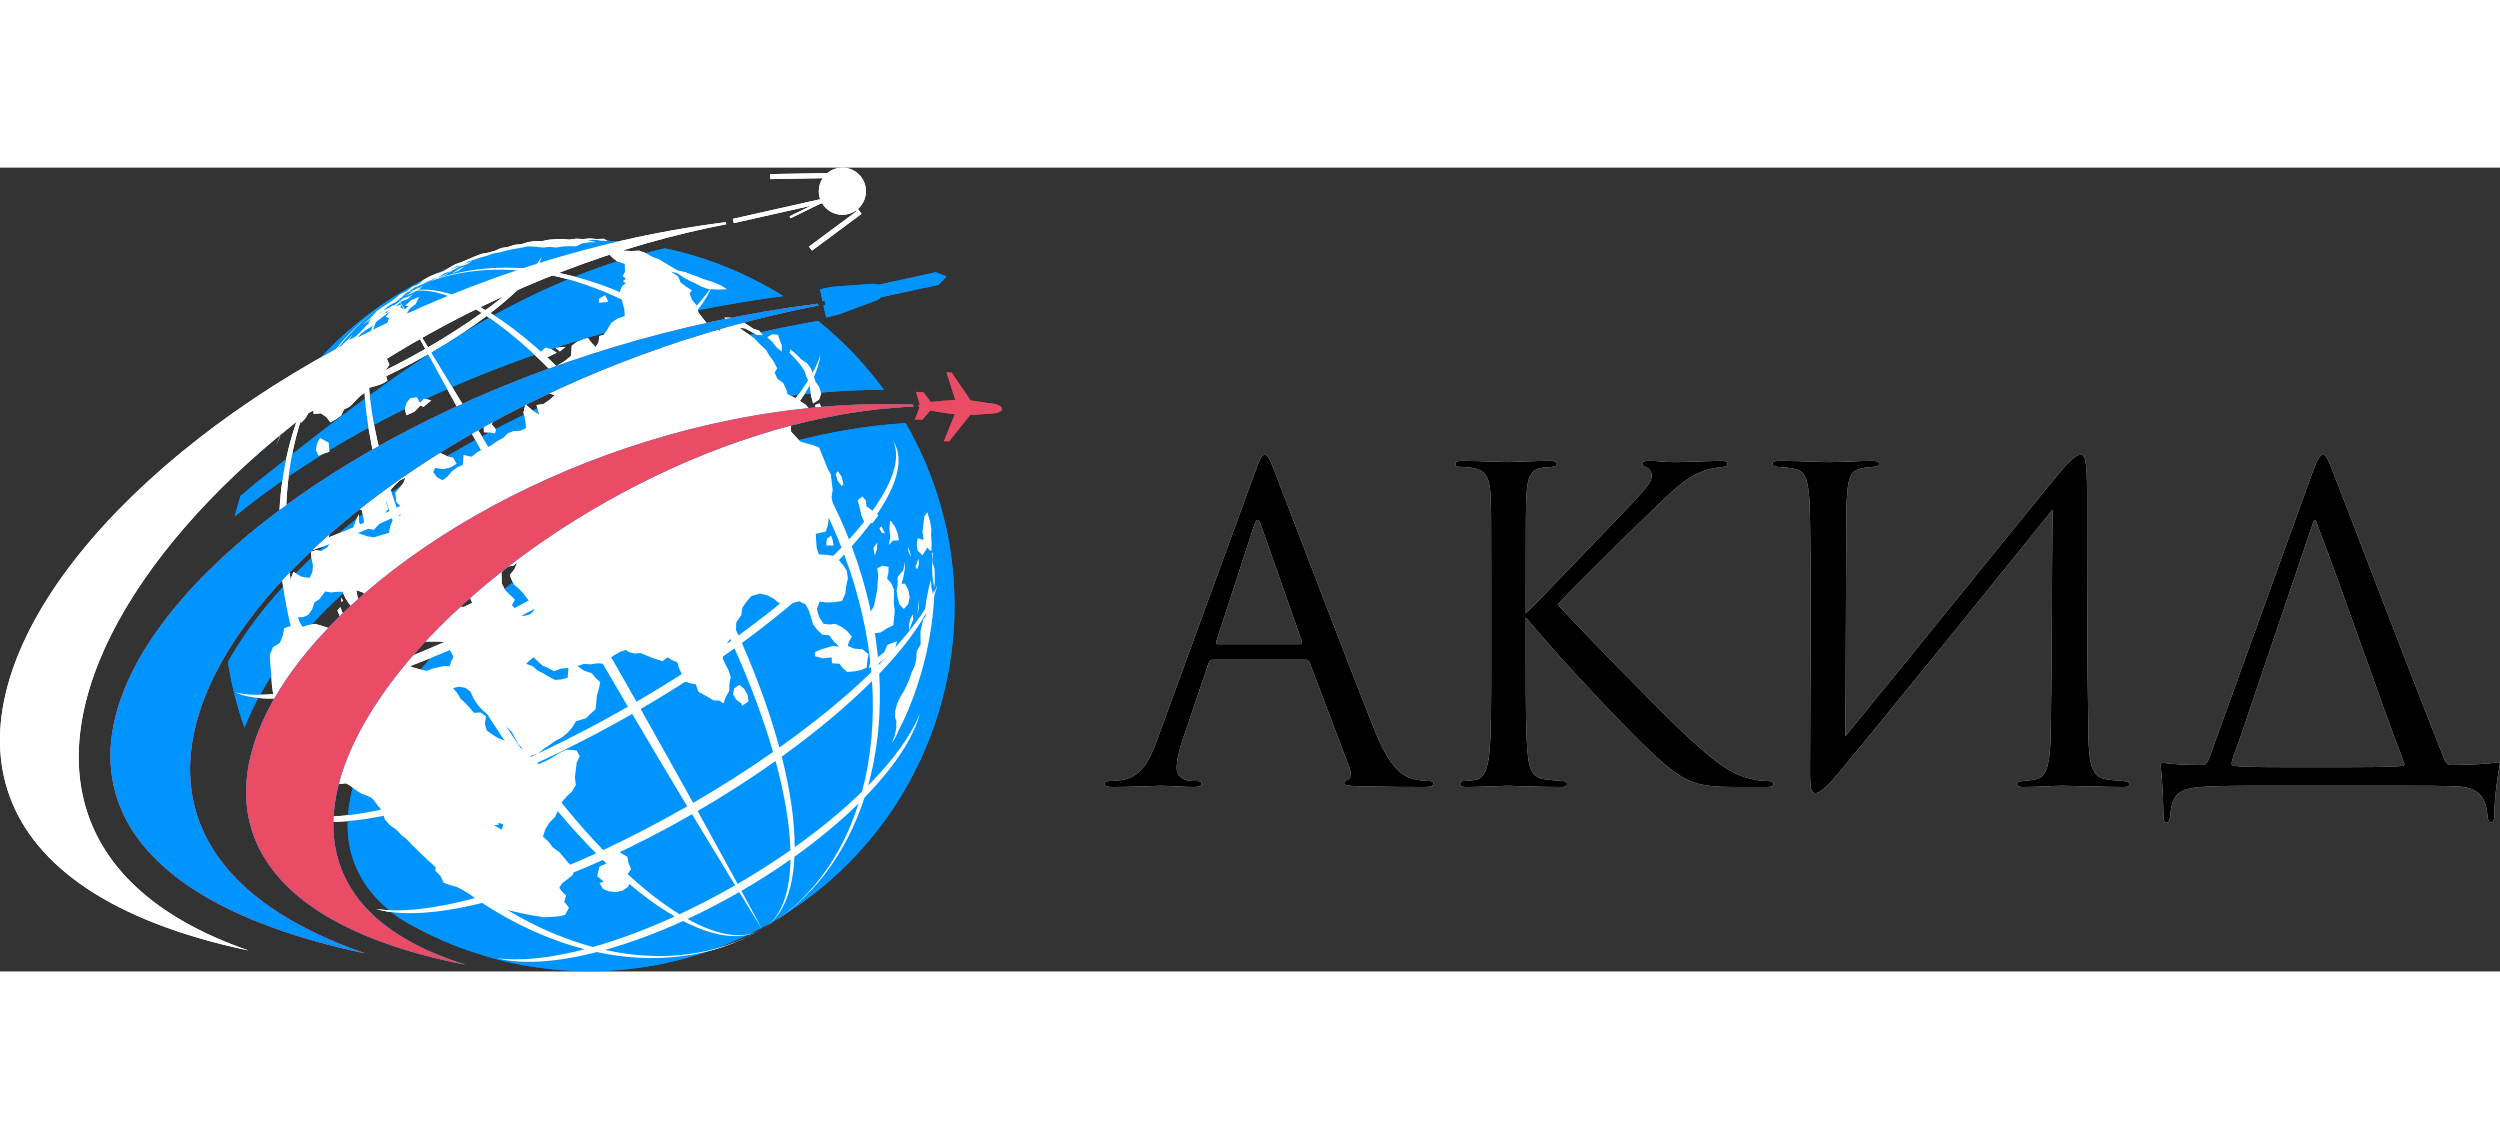 <svg width="248" height="113" viewBox="0 0 6466 2079" fill="none" xmlns="http://www.w3.org/2000/svg"><rect x="0" y="0" width="6466" height="2079" fill="#333333" stroke="none"/><path fill-rule="evenodd" clip-rule="evenodd" d="M3377.04 1272.73C3382.62 1272.73 3384.85 1274.97 3387.08 1279.43L3490.86 1553.95C3497.56 1571.8 3490.86 1581.85 3484.17 1584.08C3479.7 1585.19 3476.36 1587.43 3476.36 1591.89C3476.36 1598.59 3488.63 1598.59 3509.83 1599.7C3586.83 1601.93 3668.3 1601.93 3685.04 1601.93C3697.31 1601.93 3707.36 1599.7 3707.36 1593.01C3707.36 1587.43 3701.78 1586.31 3695.08 1586.31C3686.15 1586.31 3668.3 1585.19 3651.56 1579.61C3628.12 1572.92 3595.76 1555.06 3555.59 1455.75C3487.52 1286.13 3312.31 825.244 3295.58 782.839C3282.18 748.245 3277.72 742.666 3271.03 742.666C3264.33 742.666 3259.87 749.361 3246.47 786.187L2993.16 1479.18C2973.07 1534.98 2950.75 1577.38 2899.42 1584.08C2890.49 1585.19 2880.45 1586.31 2872.64 1586.31C2862.59 1586.31 2857.01 1588.54 2857.01 1593.01C2857.01 1599.7 2863.71 1601.93 2878.22 1601.93C2930.67 1601.93 2992.04 1598.59 3004.32 1598.59C3016.59 1598.59 3061.23 1601.93 3088.01 1601.93C3098.06 1601.93 3108.1 1599.7 3108.1 1593.01C3108.1 1588.54 3104.75 1586.31 3093.59 1586.31C3090.24 1586.31 3086.9 1586.31 3083.55 1586.31C3064.58 1586.31 3043.38 1576.27 3043.38 1553.95C3043.38 1533.86 3048.95 1507.08 3059 1479.18L3125.95 1281.66C3128.19 1276.08 3131.53 1272.73 3137.11 1272.73H3377.04ZM3149.39 1232.56C3146.04 1232.56 3143.81 1230.33 3146.04 1224.75L3244.24 923.447C3249.82 906.708 3255.4 906.708 3260.98 923.447L3367 1224.75C3368.11 1229.21 3368.11 1232.56 3362.53 1232.56H3149.39ZM3946.17 1081.91C3946.17 907.823 3946.17 876.577 3948.4 840.867C3950.63 801.81 3959.56 779.491 3989.69 776.144C4000.85 775.027 4001.96 775.027 4014.24 773.911C4024.28 772.796 4026.51 770.564 4026.51 766.1C4026.51 760.52 4020.93 758.288 4008.66 758.288C3975.18 758.288 3904.88 761.636 3899.3 761.636C3893.72 761.636 3818.95 758.288 3782.12 758.288C3769.85 758.288 3764.27 760.52 3764.27 767.216C3764.27 771.679 3767.62 773.911 3776.54 773.911C3784.35 773.911 3804.44 775.027 3816.72 778.375C3841.27 783.955 3852.43 802.926 3854.66 840.867C3856.89 876.577 3856.89 907.823 3856.89 1081.91V1278.31C3856.89 1385.44 3856.89 1473.6 3851.31 1520.47C3846.85 1552.83 3840.15 1578.5 3817.83 1582.96C3807.79 1585.19 3795.51 1586.31 3788.82 1586.31C3778.77 1586.31 3776.54 1590.77 3776.54 1594.12C3776.54 1600.82 3782.12 1601.93 3794.4 1601.93C3827.88 1601.93 3893.72 1598.59 3899.3 1598.59C3904.88 1598.59 3975.18 1601.93 4036.56 1601.93C4048.83 1601.93 4053.29 1599.7 4053.29 1594.12C4053.29 1590.77 4049.95 1586.31 4039.9 1586.31C4033.21 1586.31 4010.89 1584.08 3995.27 1581.85C3961.79 1577.38 3955.09 1552.83 3951.75 1520.47C3946.17 1473.6 3946.17 1385.44 3946.17 1278.31V1163.37C4044.37 1280.55 4245.24 1495.92 4312.19 1548.37C4364.64 1589.66 4390.31 1601.93 4487.39 1601.93H4569.97C4582.25 1601.93 4586.71 1599.7 4586.71 1594.12C4586.71 1588.54 4580.01 1586.31 4571.09 1586.31C4559.93 1586.31 4548.77 1585.19 4538.73 1582.96C4485.16 1572.92 4446.1 1548.37 4354.6 1462.44C4302.15 1413.34 4099.05 1206.89 4028.74 1129.89C4057.76 1097.53 4184.97 971.432 4283.18 876.577C4350.13 811.853 4371.34 798.462 4399.23 787.303C4414.86 780.607 4434.94 776.144 4456.15 773.911C4466.19 772.796 4468.42 770.564 4468.42 766.1C4468.42 761.636 4465.07 758.288 4449.45 758.288C4431.6 758.288 4365.76 761.636 4331.16 761.636C4293.22 761.636 4296.57 758.288 4264.21 758.288C4254.16 758.288 4247.47 760.52 4247.47 764.984C4247.47 769.448 4249.7 771.679 4257.51 775.027C4266.44 778.375 4272.02 787.303 4272.02 796.23C4272.02 809.622 4267.55 820.781 4200.6 889.969C4132.53 960.272 3980.76 1119.85 3946.17 1153.33V1081.91ZM4775.3 891.084C4777.53 796.23 4785.35 783.955 4816.59 777.259C4826.64 775.027 4832.22 775.027 4845.61 773.911C4857.88 772.796 4860.11 769.448 4860.11 764.984C4860.11 760.52 4854.53 758.288 4841.14 758.288C4809.9 758.288 4765.26 761.636 4729.55 761.636C4711.7 761.636 4641.39 758.288 4606.8 758.288C4594.52 758.288 4584.48 758.288 4584.48 766.1C4584.48 770.564 4587.83 772.796 4596.75 773.911C4605.68 775.027 4617.96 775.027 4632.46 777.259C4668.17 783.955 4680.45 791.766 4681.56 914.519C4684.91 1128.78 4681.56 1379.86 4681.56 1563.99C4681.56 1608.63 4684.91 1617.56 4696.07 1617.56C4701.65 1617.56 4713.93 1611.98 4737.36 1586.31C4784.23 1534.98 5250.69 956.924 5308.72 884.389C5306.49 1075.21 5307.6 1261.57 5304.26 1444.59C5303.14 1528.28 5298.68 1575.15 5266.31 1581.85C5256.27 1584.08 5243.99 1585.19 5233.95 1586.31C5219.44 1587.43 5217.21 1589.66 5217.21 1595.24C5217.21 1599.7 5220.56 1601.93 5233.95 1601.93C5274.12 1601.93 5309.83 1598.59 5334.39 1598.59C5352.24 1598.59 5450.44 1601.93 5490.62 1601.93C5502.89 1601.93 5507.35 1600.82 5507.35 1594.12C5507.35 1590.77 5504.01 1587.43 5490.62 1586.31C5472.76 1585.19 5452.67 1582.96 5447.09 1581.85C5411.38 1576.27 5402.46 1546.14 5401.34 1464.67C5397.99 1255.99 5397.99 1057.36 5397.99 848.679C5397.99 751.593 5392.41 742.666 5381.25 742.666C5367.86 742.666 5350.01 760.52 5308.72 810.737C5199.36 944.65 4911.45 1301.75 4773.07 1470.25L4775.3 891.084ZM5896.82 1550.6C5830.98 1550.6 5797.5 1549.48 5778.53 1547.25C5775.18 1546.14 5771.83 1546.14 5771.83 1541.67C5771.83 1532.75 5781.87 1508.2 5791.92 1480.3L5983.86 914.519C5986.09 910.055 5988.32 910.055 5990.55 915.635C6073.13 1132.13 6153.48 1372.05 6217.09 1537.21C6220.44 1543.9 6218.2 1546.14 6213.74 1547.25C6203.7 1548.37 6180.26 1550.6 6083.18 1550.6H5896.82ZM6214.86 1598.59C6260.61 1598.59 6328.68 1598.59 6361.04 1600.82C6409.03 1604.17 6430.23 1627.6 6433.58 1676.7C6434.69 1686.74 6436.93 1693.44 6443.62 1693.44C6448.09 1693.44 6451.43 1687.86 6451.43 1676.7C6451.43 1622.02 6461.48 1565.11 6464.82 1547.25C6467.06 1538.33 6464.82 1537.21 6458.13 1538.33C6435.81 1542.79 6363.28 1545.02 6340.96 1545.02C6330.91 1545.02 6327.57 1541.67 6323.1 1532.75C6229.36 1298.4 6051.93 830.824 6030.73 778.375C6019.57 750.477 6015.1 742.666 6008.41 742.666C6001.71 742.666 5995.02 750.477 5980.51 789.535L5712.69 1530.51C5705.99 1542.79 5703.76 1545.02 5694.83 1545.02C5654.66 1545.02 5615.6 1542.79 5595.51 1539.44C5589.93 1539.44 5587.7 1540.56 5588.82 1549.48C5589.93 1566.22 5594.4 1603.05 5595.51 1673.35C5595.51 1688.98 5598.86 1693.44 5603.32 1693.44C5610.02 1693.44 5612.25 1684.51 5613.37 1674.47C5616.72 1624.25 5634.57 1605.28 5692.6 1601.93C5721.61 1599.7 5752.86 1598.59 5837.67 1598.59H6214.86Z" fill="white"></path><path fill-rule="evenodd" clip-rule="evenodd" d="M1996.08 1951.52C1760.05 2087.79 1489.69 2110.63 1248.03 2037.04L1248.16 2036.52L1214.61 2026.03C1212.86 2025.48 1211.11 2024.93 1209.36 2024.37C1148.71 2003.02 1090.14 1975.48 1034.68 1942.04C975.518 1900.73 927.881 1846.13 908.569 1773.73C887.717 1695.55 904.214 1612.72 934.096 1539.21C973.537 1442.18 1039.42 1351.32 1108.98 1273.72C1284.15 1078.32 1527.19 915.847 1766.14 809.771C1943.36 731.096 2143.51 672.339 2342.23 660.828C2602.91 1112.82 2448 1690.6 1996.08 1951.52ZM632.441 1448.43C612.623 1392.64 598.415 1335.8 589.513 1278.64C592.955 1272.45 596.468 1266.32 600.047 1260.25C682.3 1120.89 807.18 998.147 933.878 899.016C1266.34 638.897 1701.72 466.64 2116.11 396.538C2179.17 447.26 2236.46 506.707 2285.95 574.433C1900.5 575.734 1506.38 691.689 1180.83 885.26C1016.07 983.227 850.361 1112.71 735.01 1267.21C694.284 1321.76 657.423 1383.23 632.441 1448.43ZM607.12 901.974C611.61 884.163 616.625 866.486 622.142 848.963C634.61 839.81 644.338 829.539 659.253 817.695C955.275 582.617 1305.07 301.642 1720.09 208.606C1827.88 231.582 1931.5 273.263 2025.71 332.244C1581.89 390.015 1117.88 546.611 749.313 796.47C701.424 828.935 653.503 864.161 607.12 901.974ZM661.521 745.371C739.983 570.446 872.22 417.688 1050.95 314.5C1243.2 203.505 1458.21 167.777 1661.94 198.111C1447.38 243.673 1023.03 420.644 661.521 745.371Z" fill="#0094FF"></path><path fill-rule="evenodd" clip-rule="evenodd" d="M725.73 690.654C725.122 691.983 724.481 693.292 723.877 694.629L721.843 699.993L713.821 721.08L722.367 700.241L725.73 690.654ZM2398.87 892.676L2398.3 891.45L2390.63 901.902L2388.26 921.872L2385.97 941.872L2388.75 962.76L2373.39 958.422L2370.95 973.921L2373.1 990.281L2385.91 1002.39L2398.61 982.581L2404.76 990.519L2409.13 990.274L2409.55 970.268L2408.06 950.291L2408.98 936.852C2408.02 930.117 2406.99 923.388 2405.86 916.654L2404.4 910.949L2398.87 892.676ZM830.658 916.894L819.766 932.235L811.641 949.014L804.487 965.992L812.773 980.207L832.343 971.248L850.491 959.782L851.857 939.573L847.467 920.304L847.346 901.575L854.882 883.988L856.949 864.978L853.942 845.434L843.343 857.054L834.065 868.266L841.466 882.027L835.197 899.234L830.658 916.894ZM2372.87 1158.96L2376.38 1137.2L2377.22 1115.71L2374.53 1137.65L2372.87 1158.96ZM800.769 925.857L812.394 913.818L818.967 898.224L816.127 881.709L814.244 882.372L801.386 894.365L791.32 908.731L781.661 923.145L788.301 934.128L800.769 925.857ZM2335.73 1041.59L2321.52 1058.84L2321.69 1076.91L2318.93 1094.73L2321.53 1112.45L2326.2 1129.52L2337.58 1141.47L2349.06 1128.81L2352.71 1110.47L2349.24 1092.07L2340.56 1076.05L2331.79 1076.23L2336.63 1058.58L2339.94 1039.27L2341.12 1019.01L2335.73 1041.59ZM774.619 603.793L786.56 588.439L796.121 571.439L809.595 557.204L822.045 541.808L824.454 526.918L813.15 542.582L808.986 546.589C789.107 574.531 770.96 603.571 754.517 633.489L764.986 620.723L774.619 603.793ZM2353.55 993.376L2347.58 980.167L2350.12 995.007L2356.34 1007.14L2353.55 993.376ZM1411.88 464.866L1399.69 474.867L1409.47 493.149L1425.07 485.793L1439.95 478.714L1427.32 470.464L1411.88 464.866ZM1285.68 631.011L1298.8 619.457L1307.46 603.78L1324.34 597.361L1321.96 588.416L1303.26 590.912L1287.73 601.748L1277.65 616.174L1263.28 629.297L1252.34 645.402L1250.65 664.848L1251.76 684.301L1265.86 684.795L1280.18 687.229L1282.98 677.322L1271.78 664.043L1278.18 647.274L1285.68 631.011ZM1202.64 254.1L1184.87 263.38L1168.02 273.963L1186.47 266.552L1202.64 254.1ZM819.646 714.236L816.943 730.967L824.19 745.505L837.849 739.398L851.691 734.71L850.279 711.212L827.411 699.111L819.646 714.236ZM814.862 573.453L806.601 588.611L796.148 602.278L789.868 618.479L778.617 637.965L777.839 660.792L789.768 648.345L797.761 634.959L810.918 627.878L811.219 637.014L829.864 635.364L844.496 645.397L854.653 658.848L869.23 650.547L882.893 640.731L889.557 625.479L904.235 618.257L915.629 606.928L931.035 591.188L942.851 582.112L953.283 573.881L953.834 569.544L971.107 564.896L988.501 559.093L1002.01 550.861L998.44 538.21L995.416 526.33L1007.29 509.556L998.853 490.956L1006.33 465.439L998.552 465.086L1001.07 459.546L1000.85 436.29L987.181 439.248L992.056 427.483L985.683 415.467L993.989 407.889L978.037 413.219L963.814 422.215L952.74 434.85L941.918 447.231L941.067 455.009L929.389 467.637L918.198 480.704L904.664 491.219L893.94 504.466L878.967 520.245L880.091 514.118L867.981 526.913L859.024 541.018L851.975 537.628L837.744 547.513L827.062 561.264L814.862 573.453ZM1086.16 608.691L1078.51 594.011L1061.37 595.953L1051.28 608.534L1046.88 624.434L1051.53 640.331L1071.85 631.172L1087.28 615.205L1095.32 618.691L1115.41 601.849L1096.33 597.349L1086.16 608.691ZM2312.81 1162.1L2314.03 1144.83L2311.66 1127.34L2312.19 1109.98L2312.36 1092.28L2305.7 1075.8L2294.41 1062.51L2297.81 1048.15L2298.24 1032.48L2283.01 1029.57L2268.85 1035.98L2271.53 1054.45L2269.99 1073.02L2268.93 1091.67L2263.86 1116.16L2260.99 1132.58L2252.76 1147.11L2246.77 1162.54L2243.06 1178.77L2244.75 1195.08L2259.9 1204.88L2278.24 1201.96L2293.3 1191.92L2310.19 1183.85L2312.81 1162.1ZM1448.06 475.366L1462.56 463.424L1436.69 466.169L1448.06 475.366ZM2361.84 1169.19L2361.44 1155.14L2353.95 1167.66L2351.2 1182.93L2351.46 1198.18L2356.06 1183.47L2361.84 1169.19ZM2309.25 964.82L2324.96 963.673L2321.58 945.29L2314.74 928.517L2304.32 913.726L2301.66 914.434L2300.38 934.967L2302.53 955.751L2298.75 976.288L2309.25 964.82ZM2008.56 464.875L2021.6 475.3L2022.54 461.264L2016.94 447.136L2012.23 432.042L1996.83 431.042L1984.19 439.09L1997.68 450.778L2008.56 464.875ZM1911.89 1337.36L1898.75 1347.14L1896 1362.7L1904.52 1376.23L1917.67 1385.76L1918.84 1392.27L1936.1 1380.39L1933.47 1363.2L1924.98 1348.28L1911.89 1337.36ZM2161.37 792.221L2166.06 809.13L2176.93 823.622L2181.6 819.138L2177.03 800.308L2167.25 784.948L2161.37 792.221ZM2138.41 960.081L2137 977.035L2155.97 977.376L2153.9 964.155L2149.65 951.531L2138.41 960.081ZM2286.54 1253.59L2269.84 1266.78L2251.52 1276.21L2246.92 1294.9L2260.43 1288.11L2274.26 1281.19L2286.19 1271.67L2302.14 1260.03L2314.61 1244.75L2320.11 1224.94L2295.38 1234.21L2286.54 1253.59ZM2070.35 510.326L2080.29 524.761L2085.96 541.291L2093.11 557.334L2095.04 574.855L2098.4 591.886L2103.07 609.819L2118.37 599.782L2123.93 584.103L2118.99 567.736L2109.53 553.809L2104.21 538.12L2097.97 520.528L2087.48 506.101L2072.56 495.823L2059.68 482.755L2044.42 470.181L2042.04 478.716L2056.58 493.99L2070.35 510.326ZM2279.71 927.721L2274.66 932.509L2279.6 943.758L2289.11 946.474L2279.71 927.721ZM2268.03 987.296L2269.07 969.401L2258.87 983.826L2262.65 1003.19L2268.03 987.296ZM2235.87 917.815L2256.96 919.017L2271.93 899.172L2256.76 887.43L2240.76 875.558L2239.35 861.165L2230.15 850.336L2218.35 860.291L2223.57 879.975L2227.91 899.869L2235.87 917.815ZM2119.55 609.813L2107.9 614.019L2112.95 632.228L2129.17 630.254L2119.55 609.813ZM2372.44 1039.32L2377.01 1025.36L2375.53 1010.73L2367.93 1032.31L2372.44 1039.32ZM882.78 1112.1L883.184 1123.75L887.094 1119.71L882.78 1112.1ZM926.164 1202.61L936.461 1214.3L943.972 1196.84L933.705 1183.34L921.522 1192.03L912.957 1183.23L912.556 1195.64L926.164 1202.61ZM1040.04 335.275L1038.32 336.092L1036.57 337.843L1040.04 335.275ZM1048.84 1247.54L1058.23 1245.05L1045.84 1235.75L1048.84 1247.54ZM880.227 1136.6L872.654 1145.15L878.082 1158.65L883.905 1172.25L886.47 1152.61L880.227 1136.6ZM1549.72 349.634L1573.39 346.994L1565.14 329.762L1548.93 339.057L1549.72 349.634ZM1036.24 338.154L1036.57 337.843L1035.97 338.27L1036.24 338.154ZM2416.72 1086.82L2416.41 1085.28L2416 1090.12L2416.72 1086.82ZM1468.04 1319.22L1452.29 1323.53L1435.34 1324.93L1420.21 1317L1405.79 1308.39L1390.49 1300.39L1377.29 1289.29L1360.88 1283.29L1369.41 1274.91L1380.39 1266.61L1391.82 1277.68L1403.78 1288.34L1418.62 1294.53L1432.63 1302.35L1451.2 1295.6L1470.23 1294.23L1468.04 1319.22ZM1297.44 1061.34L1296.94 1046.5L1310.99 1032.12L1328.12 1029.22L1338.07 1020.62L1330.23 1038.99L1318.7 1053.69L1323.61 1066.44L1329.96 1078.69L1342.6 1089.6L1354.13 1101.99L1364.29 1115.62L1375.14 1128.97L1381.71 1144.5L1370.93 1155.6L1352.51 1159.88L1337.86 1146.53L1324.04 1131.7L1331.84 1117.1L1318.23 1104.38L1305.63 1091.3L1297.61 1075.31L1297.44 1061.34ZM1221.33 1125.73L1199.99 1135.98L1182.5 1135.66L1165.16 1139.22L1148.24 1134.9L1131.04 1137.62L1112.97 1142.48L1094.98 1148.03L1077.72 1154.95L1083.72 1138.94L1084.01 1121.64L1082.83 1104.49L1086.16 1087.62L1098.02 1080.65L1109.44 1078.58L1120.99 1086.93L1131.14 1097.19L1125.04 1106.26L1146.33 1113.52L1163.68 1095.86L1140.06 1094.36L1147.27 1078.82L1161.65 1069.51L1174.65 1060.33L1177.89 1074.43L1170.73 1090.36L1185.77 1097.11L1200.94 1103.22L1215.38 1111.36L1221.33 1125.73ZM1325.68 1500.59L1305.48 1482.09L1288.92 1475.64L1273.73 1466.35L1259.03 1455.91L1253.97 1438.66L1257.06 1419.29L1242.71 1409.12L1225.56 1409.96L1214.83 1396.86L1203.57 1384.79L1191.22 1373.51L1182.76 1359.07L1171.82 1346.21L1186.39 1342.51L1203.36 1345.29L1217.21 1355.79L1224.88 1373.18L1235.27 1389.05L1247.85 1403.22L1261.73 1414.58L1275.71 1425.88L1291.52 1434.48L1307.21 1443.49L1323.91 1459.83L1331.8 1474.98L1340.14 1490.07L1351.79 1502.95L1325.68 1500.59ZM1298.04 1712.43L1277.08 1700.2L1289.74 1700.02L1288.41 1694.35L1301.72 1698.52L1298.04 1712.43ZM2241.79 1292.95L2243.24 1275.41L2246.19 1258.26L2230.33 1245.48L2209.97 1244.12L2192.45 1237L2196.11 1225.31L2203.27 1213.07L2191.25 1198.85L2176.38 1187.73L2160.28 1179.85L2145.53 1181.55L2130.16 1179.96L2118.38 1161.98L2112.61 1141.56L2119.93 1122.4L2139 1124.72L2158.59 1123.74L2177.75 1120.85L2186.12 1102.45L2188.76 1081.96L2192.92 1062.31L2190.18 1042.96L2181.93 1029.65L2171.65 1017.33L2161.7 1005.07L2140.04 1001.59L2117.85 1000.21L2112.22 983.171L2111 965.609L2109.79 947.147L2135.74 941.232L2141.28 924.222L2143.26 906.022L2148.21 888.533L2154.7 871.804L2150.58 852.587L2153.74 833.067L2151.15 813.629L2149.03 794.242L2140.19 777.135L2133.13 759.411L2125.76 741.767L2118.55 723.978L2102.63 717.63L2086.12 713.244L2069.57 708.179L2057.72 695.47L2046.13 683.078L2045.48 665.981L2025.36 667.667L2007.79 678.451L2005.34 656.253L2016.6 644.753L2024.86 631.932L2039.03 633.029L2050.36 629.011L2068.24 641.391L2087.5 649.476L2095.37 626.351L2083.55 613.115L2068.51 603.484L2053.61 594.269L2036.82 585.536L2033.79 574.248L2025.84 557.28L2010.57 545.893L2003.41 529.563L2010.28 519.429L2001.71 502.318L1989.94 486.152L1981.25 471.304L1963.93 455.242L1952.37 442.591L1938.59 432.568L1924.46 423.177L1912.65 413.855L1927.76 415.945L1942.59 424.12L1957.17 432.686L1973.37 433.27L1963.36 421.594L1948.53 416.813L1935.31 407.938L1921.1 399.065L1904.83 394.977L1889.25 388.077L1873.94 387.902L1881.53 402.666L1863.11 407.763L1863.25 422.793L1846.71 414.36L1830.02 404.991L1818.15 389.975L1806.57 374.927L1801.59 356.078L1789.82 342.026L1783.42 324.867L1789.85 317.314L1774.29 307.436L1760.3 296.95L1754.17 281.35L1735.07 268.559L1752.06 273.234L1766.86 283.622L1782.6 292.096L1798.94 299.396L1814.51 308.131L1831.53 313.737L1856.34 315.427L1880.88 314.638L1864.45 304.425L1846.49 296.681L1821.5 288.782L1805.2 282.316L1788.66 276.501L1772.44 270.101L1753.69 266.144L1737.26 256.75L1721.09 247.04L1704.97 237.239L1687.19 230.672L1670.75 221.236L1652.87 214.731L1633.67 215.738L1614.92 214.773L1598.34 208.553L1581.3 204.593L1566.1 200.624L1570.8 217.997L1582.75 231.703L1597.06 242.954L1615.72 248.831L1616.43 269.652L1610.55 280.229L1618.76 287.321L1610.92 293.797L1618.38 298.987L1608.5 306.851L1602.58 321.94L1610.08 328.407L1609.1 346.928L1614.73 365.475L1615.76 383.908L1597 390.344L1580.76 401.361L1571.73 417.236L1561.52 432.304L1549.9 435.653L1548.29 451.844L1540.4 464.009L1530.04 453.027L1520.36 440.407L1506.14 445.032L1491.88 450.847L1478.82 460.51L1477.24 486.711L1460.32 500.624L1440.82 512.2L1440.17 534.074L1426.82 551.638L1428.8 566.867L1424.55 581.439L1418.98 582.826L1434.56 588.961L1421.44 600.583L1405.88 611.288L1387.77 614.069L1391.03 626.646L1394.47 638.837L1376.27 627.221L1358.89 611.837L1353.97 633.217L1358.4 653.753L1360.7 673.616L1345.7 680.621L1328.49 681.221L1313.8 686.875L1301.82 698.787L1286.75 706.704L1273.06 716.713L1254.95 726.203L1236.02 734.799L1219.78 747.745L1198.81 742.945L1197.35 768.602L1182.43 775.139L1169.5 784.61L1158.13 797.958L1144.59 808.493L1130.26 801.051L1120.43 787.263L1125.64 776.667L1145.41 779.925L1163.98 776.064L1181.05 766.065L1172.05 750.109L1156.36 746.286L1141.15 738.945L1124.85 734.763L1107.59 733.823L1089.63 719.032L1072.4 720.827L1055.61 726.447L1042.22 734.56L1031.83 746.303L1017.97 752.701L1000.45 769.919L983.831 777.95L972.456 792.818L959.302 807.221L943.66 814.15L927.208 819.192L920.101 837.422L912.544 855.076L913.021 873.763L935.978 886.175L939.314 902.132L941.748 918.208L948.182 932.506L966.583 936.918L980.729 921.703L992.425 905.435L1000.17 887.262L1005.42 883.894L1000 869.868L998.621 851.743L1008.34 835.913L1020.32 821.927L1033.82 809.09L1048.84 801.46L1043.33 815.938L1032.39 828.935L1022.3 841.065L1025.3 865.324L1036.93 876.675L1037.14 893.884L1030.52 909.707L1014.82 913.58L1008.81 929.013L1005.93 944.717L986.349 950.416L966.98 956.223L951.857 953.846L936.945 949.119L923.302 944.34L933.995 932.245L928.704 915.166L928.275 896.56L920.056 913.324L913.93 930.033L905.797 947.976L893.898 945.204L882.252 953.518L868.395 953.685L856.176 967.201L846.407 982.327L830.792 991.43L818.118 989.322L804.511 993.25L805.744 1011.45L809.504 1028.61L807.866 1045.75L800.734 1061.06L778.729 1057.77L758.763 1045.35L751.305 1065.35L742.887 1083.25L741.138 1099.02L743.842 1114.84L744.797 1130.17L757.477 1145.74L768.999 1163.15L784.29 1162.36L797.392 1156.64L807.385 1142.3L813.102 1124.58L825.626 1116.41L841.13 1096.17L856.222 1098.7L871.498 1097.09L886.005 1096.89L892.859 1112.31L902.582 1127.56L914.442 1141.11L929.786 1152.25L943.766 1164.65L944.908 1181.55L950.848 1198.38L957.334 1182.78L962.212 1164.61L967.952 1170.54L961.434 1151.6L952.791 1141.51L942.643 1131.19L925.854 1116.77L921.806 1092.8L939.367 1099.11L952.752 1114.13L969.306 1128.15L983.492 1146L973.807 1160.24L985.433 1173.36L996.688 1186.23L1002.96 1205.88L1011.47 1226.99L1026.09 1228.12L1028.48 1222.78L1041.6 1224.58L1030.06 1209.17L1038.77 1208.83L1031.04 1191.48L1023.9 1174.25L1033.56 1160.63L1052.76 1165.5L1072.14 1160.31L1063.96 1176.54L1068.34 1193.7L1077.83 1209.08L1084.76 1225.78L1101.47 1225.66L1118.31 1225.63L1135.07 1225.71L1152.01 1226.92L1168.16 1219.68L1174.49 1238.44L1177.91 1257.28L1167.74 1274.74L1162.84 1289.47L1148.51 1289.05L1122.65 1294.6L1102.7 1301.42L1085.62 1297.46L1068.82 1292.92L1050.62 1285.09L1031.4 1280.69L1012.95 1276.15L999.706 1283.61L992.626 1308.18L976.535 1300.43L961.368 1291.24L946.984 1280.66L936.626 1265.07L918.239 1263.12L904.258 1250.39L901.427 1230.88L895.698 1212.18L886.059 1196.26L868.552 1192.88L850.098 1190.91L832.624 1185.04L814.859 1179.94L796.724 1183.04L782.307 1187.71L769.38 1165.72L755.487 1184.04L734.768 1191.32L731.376 1210.88L723.511 1229.56L706.432 1239.68L697.879 1259.81L698.728 1281.35L700.894 1302.49L702.242 1320.68L703.356 1338.85L705.905 1356.82L711.109 1374.2L716.158 1391.14L722.126 1407.77L730.521 1423.36L740.314 1438.16L746.975 1454.5L754.472 1476.49L764.271 1492.91L771.371 1510.64L784.307 1524.82L795.438 1539.9L806.977 1555.15L822.085 1566.84L840.008 1573.68L856.011 1586.54L874.98 1594.48L895.213 1592.28L908.264 1600.25L920.718 1610.16L934.176 1618.77L952.344 1625.76L969.706 1635.13L983.131 1647.51L989.39 1666.63L995.408 1686.15L1009.25 1701.41L1026.11 1713.07L1038.62 1726.7L1053.78 1737.48L1065.64 1751.85L1080.5 1762.86L1095.99 1772.52L1112.14 1780.6L1120.81 1793.67L1127.39 1807.21L1125.71 1818L1139.01 1831.71L1147.53 1849.53L1164.58 1855.71L1181.62 1860.28L1197.03 1868.5L1212.23 1877.1L1227.56 1885.41L1243.14 1893.25L1258.26 1902.04L1274.79 1907.91L1291.07 1914.07L1291.88 1914.55C1329.72 1925.17 1368.3 1933.33 1407.36 1938.88L1415.05 1938.41L1430.28 1937.71L1445.87 1936.33L1461.39 1932.97L1471.55 1914L1459.37 1898.82L1464.01 1882.41L1454.75 1873.66L1446.4 1862.64L1454.38 1850.52L1467.71 1840.42L1481.64 1829.04L1484.91 1811.41L1470.61 1798.92L1458.43 1784.04L1445.83 1769.61L1430.09 1758.39L1418.4 1743.05L1404.25 1730.05L1410.57 1710.76L1421.26 1693.63L1435.4 1679.64L1443.68 1661.75L1451.53 1642.8L1464.85 1626.98L1479.45 1613.54L1489.41 1596.38L1486.96 1577.16L1489.17 1557.91L1491.57 1538.76L1499.5 1522.89L1491.46 1507.55L1477.86 1505.95L1464.06 1505.59L1446.29 1514.23L1429.67 1524.95L1412.3 1534.58L1393.76 1542.34L1375.4 1534.41L1372.14 1521.06L1391.19 1515.73L1405.81 1503.69L1421.29 1493.25L1436.51 1482.37L1453.33 1473.85L1467.77 1461.71L1479.82 1448.1L1489.75 1431.82L1515.59 1424.02L1527.46 1412.42L1540.08 1401.16L1542.34 1383.51L1543.59 1365.31L1549.02 1347.92L1552.48 1330.99L1541.11 1320.21L1530.38 1307.62L1509.91 1300.78L1493.53 1289.04L1510.58 1283.59L1527.97 1284.68L1545.15 1281.95L1561.52 1283.05L1573.55 1271.16L1588.11 1261.26L1603.3 1252.44L1619.51 1247.22L1624.88 1252.31L1640.53 1256.62L1657.27 1255.53L1672.61 1262.03L1693.45 1270.2L1714.13 1276.4L1725.99 1266.46L1738.38 1273.72L1751.89 1279.53L1756.87 1296.29L1764.35 1311.73L1770.61 1328.51L1784.69 1333.44L1799.62 1336.52L1806.27 1355.39L1819.5 1362.62L1832.66 1370.03L1845.71 1377.84L1859.72 1378.37L1871.54 1385.49L1877.25 1368.68L1886.33 1353.15L1886.58 1335.2L1889.92 1317.64L1884.55 1300.61L1876.43 1285.15L1869.26 1269.12L1871.43 1250.5L1878.82 1233.01L1889.47 1217.19L1903.16 1203.49L1904.34 1175.82L1917.13 1157.83L1920.04 1138.07L1931.33 1121.65L1943.84 1107.8L1965.3 1101.57L1983.1 1105.63L1999.42 1113.66L2013.6 1125.18L2029.63 1133.92L2047.66 1126.39L2067.28 1121.59L2083.7 1129.89L2092.36 1146.23L2097.7 1163.61L2103.01 1181.03L2113.98 1195.66L2127.22 1208.22L2144.78 1209.48L2156.63 1225.63L2170.59 1239.11L2155.09 1236.75L2139.27 1241.37L2123.65 1246.06L2108.05 1252.68L2107.43 1263.5L2128.59 1269.12L2151.08 1266.67L2151.68 1281.87L2171.1 1283.07L2180.24 1294.81L2191.08 1304.31L2208.21 1302.93L2225.74 1299.98L2241.79 1292.95ZM2411.9 1014.35L2410.91 1032.52L2411.3 1050.73L2413.06 1068.74L2416.41 1085.28L2417.29 1074.95L2417.64 1072.51C2417.79 1061.32 2417.7 1050.11 2417.43 1038.89L2412.76 1023.29L2412.26 1009.56L2412.56 995.789L2410.16 996.304L2411.9 1014.35ZM1592.77 1758.45L1577.66 1765.31L1575.12 1783.26L1569.06 1799.33L1550.32 1807.87L1544.46 1832.46L1561.63 1846.68L1550.44 1850.08L1559.65 1865.79L1575.17 1871.77L1592.87 1873.68L1610.4 1870.01L1624.78 1859.9L1629.21 1847.51L1618.5 1841.06L1623.1 1827.41L1632.18 1814.41L1625.73 1798.64L1622.46 1782.11L1605.29 1772.52L1592.77 1758.45ZM2409 1085.99L2408.26 1066.19L2402.43 1085.05L2398.83 1103.36L2395.33 1121.89L2393.03 1140.65L2394.31 1160.16L2387.92 1167.65L2384.41 1182.88L2380.7 1199.25L2380.82 1215.76L2381.32 1232.52L2370.93 1250.83L2369.83 1270.52L2366.21 1288.35L2358.21 1304.74L2352.42 1322.12L2345.23 1338.92L2336.94 1355.11L2327.53 1370.78L2320.03 1387.46L2315.34 1405.18L2315.26 1423.28L2318.17 1429.99L2318.25 1449.73L2313.93 1469.33L2306.54 1488.69L2312.5 1479.59C2315.18 1474.57 2317.86 1469.53 2320.44 1464.46L2324.01 1456.03L2331.91 1439.68L2334.4 1435.71C2383.33 1330.68 2411.65 1216.43 2416.85 1099.67L2415.82 1092.32L2416 1090.12L2413.01 1103.96L2409 1085.99ZM1051.11 330.433L1063.29 325.555L1077 318.498L1071.21 321.217L1084.31 314.733L1094.59 304.999L1076.16 315.415L1084.12 307.623L1066.42 320.229L1047.4 331.93L1051.06 330.457L1051.67 329.924L1051.11 330.433ZM1141.01 281.048L1131.79 284.361L1116.99 293.219L1135.48 285.366L1152.75 277.314L1168.77 267.269L1167.35 267.67L1157.3 273.351L1141.01 281.048ZM996.883 374.855L1006.03 367.901L998.069 377.822L996.883 374.855ZM874.141 483.295L862.126 495.863L853.121 510.932L869.45 497.749L881.846 482.033L896.317 467.682L916.606 450.755L932.446 430.719L945.725 420.264L960.292 411.713L974.779 397.41L990.913 385.179L1008.25 372.118L997.652 385.945L1006.08 389.347L1000.3 405.008L1021.13 413.189L1031.92 396.371L1048.62 383.458L1059.2 365.103L1075.15 352.72L1084.16 334.322L1062.76 342.971L1047.46 357.718L1057.35 357.473L1045.94 367.565L1035.37 360.833L1038.24 353.5L1023.37 359.085L1037.25 346.243L1055.52 339.033L1068.58 326.083L1057.15 333.514L1043.02 338.053L1051.11 330.433L1051.06 330.457L1034.71 344.961L1016.99 358.048L1017.86 355.144L1003.3 363.862L990.895 370.011L990.028 370.788L976.185 384.145L987.369 371.755L990.895 370.011L1005.14 357.14L1023.23 347.702L1035.97 338.27L1019.09 345.157L1038.32 336.092L1048.84 325.485L1063.63 315.891L1078.51 305.649L1074.99 309.36L1091.27 302.256L1107.16 293.69L1124 287.183L1131.79 284.361L1134.23 282.905L1150.42 272.648L1167.35 267.67L1173.06 264.457L1188.89 255.722L1206.32 250.479L1221.79 241.523L1202.27 248.003L1198.03 249.893L1195.62 251.27L1193.89 251.738L1183.43 256.4L1164.6 262.775L1179.38 255.7L1193.89 251.738L1198.03 249.893L1210.42 242.829L1226.54 238.091L1242.34 232.535L1259.16 228.095L1275.49 222.078L1292.77 219.001L1309.53 214.591L1326.5 210.87L1345.86 207.625L1365.16 203.568L1384.92 204.499L1404.28 206.807L1421.49 204.816L1438.6 206.676L1455.75 203.774L1472.8 203.107L1490.21 203.539L1505.79 195.812L1524.29 193.111L1543.01 192.69L1518 187.109L1536.18 186.174L1553.68 188.636L1571.73 189.492L1561.55 183.978L1543.71 184.663L1525.92 183.088L1508.1 184.696L1490.29 183.732L1472.56 186.108L1454.66 184.387L1436.84 185.088L1419.07 186.515L1401.53 190.182L1383.52 189.866L1365.85 192.509L1348.68 197.929L1330.84 199.613L1313.81 205.206L1296.1 207.86L1279.67 215.379L1262.45 219.898L1244.71 223.13L1228.06 229.662L1211.43 236.822L1194.77 243.889L1177.62 249.833L1161.78 258.718L1146.24 268.118L1128.99 273.982L1112.19 280.922L1096.3 289.626L1082.11 301.293L1065.33 308.447L1051.2 319.969L1034.52 327.45L1020.69 339.283L1006.15 350.007L990.734 359.562L977.441 368.525C976.623 369.176 975.787 369.846 974.963 370.498L963.305 383.12L950.267 395.56L937.295 406.295L950.708 397.778L962.889 386.953L950.991 402.916L958.373 399.174L944.691 411.367L931.864 425.276L918.338 437.623L902.478 446.461L911.941 431L901.684 442.655L888.713 454.494L876.742 467.36L865.056 480.368L855.491 495.21L845.084 510.652L858.514 495.528L874.141 483.295ZM1567.19 313.73L1557.61 316.977L1566.22 318.35L1567.19 313.73Z" fill="white"></path><path fill-rule="evenodd" clip-rule="evenodd" d="M1026.07 332.984L1026.16 332.937V332.94L1026.07 332.986C968.374 366.298 941.258 443.597 941.924 549.644C885.964 574.418 836.33 591.864 797.921 600.372C845.547 486.455 922.012 393.063 1026.07 332.984L1026.16 332.936C1130.2 272.897 1249.28 253.387 1371.71 269.095C1345.14 298.105 1305.21 332.367 1255.78 368.442C1164.32 314.869 1083.85 299.693 1026.16 332.94V332.937C1132.84 271.371 1253.93 249.38 1377.96 262.086C1388.01 250.484 1395.74 239.822 1400.87 230.345C1398.87 239.784 1393.58 250.762 1385.36 262.937C1509.8 277.049 1636.94 325.924 1755.26 404.662C1792.8 368.863 1821.75 336.203 1840.49 308.098C1830.15 336.34 1804.48 371.781 1766.2 412.007C1856.28 473.645 1940.98 552.7 2015.15 646.913C2071.71 584.724 2108.82 528.611 2121.87 483.118C2117.35 530.89 2083.25 591.952 2025.5 660.228C2057.76 702.392 2087.95 747.46 2115.57 795.305C2147.09 849.896 2173.83 905.567 2195.92 961.601C2292.46 855.239 2337.06 763.865 2309.85 707.654C2310.88 709.183 2311.9 710.723 2312.83 712.324C2346.6 770.829 2302.64 867.463 2202.81 979.507C2241.49 1082.3 2264.59 1186.06 2272.57 1286.44C2349.17 1209.6 2402.16 1138 2424.84 1078.66C2409.97 1142.86 2356.72 1222.88 2274.12 1308.88C2279.97 1410.71 2270.19 1508.67 2245.34 1598.15C2310.74 1531.84 2357.2 1467.6 2379.35 1411.7C2362.42 1475.69 2311.92 1551.5 2236.06 1629.06C2188.71 1775.05 2099.56 1895.89 1971.2 1970C2023.53 1939.79 2050.69 1873.39 2054.81 1782.2C2117.68 1737.34 2173.51 1690.77 2220.57 1644.57C2176.23 1784.8 2092.44 1900 1971.2 1970C2019.55 1942.09 2043.21 1878.21 2044.51 1789.48C2004.76 1817.39 1962.29 1844.57 1917.51 1870.53C1935.48 1903.6 1953.39 1936.71 1971.23 1969.86C1951.46 1937.83 1931.74 1905.76 1912.07 1873.67C1867.15 1899.5 1822.31 1922.73 1778.21 1943.23C1855.71 1986.47 1922.86 1997.91 1971.2 1970C1849.96 2040 1708.3 2054.96 1564.69 2023.25C1628.22 2005.59 1696.48 1980.52 1766.76 1948.5C1847.79 1990.53 1918.88 2000.21 1971.2 1970C1842.85 2044.11 1693.62 2060.9 1543.51 2028.9C1438.41 2055.82 1347.52 2061.64 1283.63 2044.31C1343.11 2053.08 1421.97 2044.97 1512.11 2021.48C1422.19 1998.27 1332.46 1957.75 1247.2 1901.77C1131.42 1930.3 1035.5 1936.42 972.461 1917.18C1035.2 1927.22 1123.69 1917.13 1228.54 1889.21C1145.6 1832.11 1067.29 1760.22 997.609 1675.33C850.653 1705.77 744.992 1695.52 711.214 1637.02C710.29 1635.41 709.465 1633.76 708.657 1632.1C743.733 1683.77 845.161 1690.84 985.547 1660.41C948.066 1613.26 913.222 1562.27 881.705 1507.68C854.081 1459.83 830.144 1411.16 809.761 1362.13C721.755 1378.01 651.819 1377.02 608.191 1357.04C654.114 1368.48 721.263 1364.4 803.406 1346.51C758.9 1235.17 732.784 1122.29 724.446 1013.46C670.464 1026.51 626.94 1031.01 597.31 1025.85C631.023 1023.67 673.778 1014.93 723.552 1000.32C714.522 858.484 735.77 723.936 785.763 609.117C771.113 610.142 758.961 609.235 749.788 606.245C760.557 606.544 773.653 605.183 788.725 602.282C839.752 488.483 919.371 394.589 1026.07 332.984H1026.07ZM942.192 564.511C944.899 655.679 967.081 766.596 1007.14 888.314C908.86 934.673 818.807 970.72 743.278 994.34C731.532 854.117 749.08 721.385 794.664 608.289C832.078 604.028 883.361 588.802 942.192 564.511ZM1013.36 906.881C1047.8 1007.89 1094.28 1115.89 1151.89 1225.9C1032.49 1278.99 922.156 1317.97 829.019 1340.61C783.057 1229.35 755.111 1116.74 744.56 1008.33C819.227 988.362 911.454 953.693 1013.36 906.881ZM1163.38 1247.6C1176.52 1272.13 1190.17 1296.73 1204.4 1321.37C1248.82 1398.32 1295.64 1470.57 1343.53 1537.05C1222.46 1590.95 1109.79 1630.61 1013.46 1653.99C974.276 1604.81 937.809 1551.5 904.81 1494.34C878.701 1449.12 855.802 1403.21 835.963 1357.03C929.839 1337.38 1041.93 1300.15 1163.38 1247.6ZM1356.1 1554.31C1417.29 1637.64 1480.07 1711.44 1541.75 1773.46C1438.89 1820.54 1341.32 1857.18 1254.04 1882.16C1172.5 1825.09 1095.08 1753.49 1025.71 1669.14C1122.5 1646.53 1235.26 1607.6 1356.1 1554.31ZM1559.05 1790.61C1623.63 1853.44 1686.71 1902.98 1745.2 1936.69C1671.16 1970.53 1599.63 1997.04 1533.6 2015.66C1445.56 1992.14 1357.29 1951.34 1273.03 1895.12C1359.93 1871.82 1456.97 1836.61 1559.05 1790.61ZM1380.2 270.23C1357.8 300.501 1318.97 337.303 1268.52 376.105C1346.12 424.031 1431.09 498.701 1516.47 594.255C1605.75 532.321 1682.01 472.354 1740.22 418.754C1624.66 338.469 1500.94 287.301 1380.2 270.23ZM1258.39 383.809C1217.03 414.893 1168.49 447.054 1115.23 478.004C1169.59 567.076 1223.51 656.409 1276.98 745.996C1356.82 699.603 1431.66 652.334 1499.42 606.009C1415.83 509.562 1333.25 433.519 1258.39 383.809ZM1107.26 482.609C1053.76 513.301 1001.58 539.286 953.926 559.591C959.547 649.277 984.113 758.815 1025.85 879.422C1099.9 843.884 1178.31 802.672 1258.47 756.682C1207.62 665.581 1157.22 574.224 1107.26 482.609ZM953.164 544.608C999.008 523.824 1048.76 498.333 1099.83 468.989C1075.17 423.702 1050.61 378.354 1026.16 332.94C1053.27 376.818 1080.26 420.763 1107.15 464.767C1158.03 435.238 1204.92 404.932 1245.8 375.656C1157.07 319.612 1079.98 301.931 1026.16 332.94L1026.07 332.986C972.245 364.064 948.991 439.686 953.164 544.608ZM1757.44 1931.04C1804.72 1908.99 1852.95 1883.97 1901.35 1856.14C1863.95 1795.02 1826.77 1733.78 1789.79 1672.42C1717.73 1713.75 1646.25 1750.54 1576.94 1782.45C1639.95 1845.95 1701.12 1896.36 1757.44 1931.04ZM1907.7 1852.47C1955.94 1824.5 2001.66 1795.28 2044.34 1765.39C2042.47 1699.28 2029.4 1621.1 2005.92 1534.78C1943.68 1578.82 1876.13 1622.29 1804.37 1664C1839.02 1726.71 1873.47 1789.53 1907.7 1852.47ZM2055.36 1757.62C2121.68 1710.42 2180.41 1661.73 2229.55 1613.85C2253.2 1525.84 2262 1429 2255.45 1327.93C2191.82 1391.53 2112.8 1457.96 2021.93 1523.37C2044.05 1610.71 2055.42 1690.11 2055.36 1757.62ZM1559.93 1765.04C1630.64 1732.03 1703.67 1694.18 1777.42 1651.88C1729.61 1572.4 1682.15 1492.73 1635.04 1412.85C1547.35 1463.03 1460.7 1507.2 1377.59 1544.72C1438.06 1628.24 1499.71 1702.44 1559.93 1765.04ZM1792.76 1643.02C1866.21 1600.33 1935.45 1556.04 1999.34 1511.35C1975.24 1427.89 1941.8 1337.4 1899.71 1243.28C1825.72 1296.45 1744.2 1349.37 1656.96 1400.2C1702.58 1480.94 1747.84 1561.88 1792.76 1643.02ZM2015.72 1499.81C2107.92 1434.27 2188.44 1368.09 2253.72 1305C2245.07 1205.85 2221.77 1103 2183.4 1000.75C2115.43 1073.26 2025.32 1151.45 1918.76 1229.46C1960.33 1324.12 1992.86 1415.38 2015.72 1499.81ZM1365.11 1527.33C1448.57 1489.32 1535.72 1444.72 1624.03 1394.17C1566.77 1296.92 1510.02 1199.38 1453.79 1101.53C1362.07 1153.95 1271.64 1199.66 1185.54 1237.88C1198.35 1261.6 1211.61 1285.4 1225.38 1309.26C1270.24 1386.95 1317.25 1460.03 1365.11 1527.33ZM1646.28 1381.33C1734.15 1330.15 1816.3 1277.01 1890.89 1223.77C1856.53 1148.67 1816.75 1071.42 1771.89 993.729C1758.12 969.877 1744.14 946.488 1730 923.539C1653.91 978.954 1569.16 1034.38 1477.97 1087.57C1534.59 1185.19 1590.7 1283.11 1646.28 1381.33ZM1910.09 1209.94C2017.29 1132.05 2107.99 1054.3 2176.41 982.561C2153.41 924.041 2125.47 865.799 2092.47 808.645C2066.36 763.423 2038.05 720.638 2007.98 680.366C1944.02 751.841 1855.73 830.305 1749.5 909.202C1764.17 932.844 1778.66 956.972 1792.88 981.612C1837.31 1058.56 1876.48 1135.23 1910.09 1209.94ZM1173.87 1216.02C1259.47 1177.08 1349.41 1131.08 1440.75 1078.82C1382.8 977.793 1325.41 876.448 1268.58 774.782C1187.03 821.533 1107.29 862.957 1032.4 898.053C1068.28 998.463 1115.78 1106.1 1173.87 1216.02ZM1464.82 1064.92C1555.68 1011.98 1640.44 957.13 1716.91 902.501C1650.76 797.229 1581.29 702.275 1512.27 621C1444.48 668.275 1368.8 716.58 1287.6 763.799C1347.23 863.853 1406.3 964.227 1464.82 1064.92ZM1736.46 888.404C1842.12 811.545 1931.06 735.482 1997.23 666.144C1923.86 570.708 1840.31 490.2 1751.7 426.86C1697.07 481.539 1620.93 544.077 1529.44 608.927C1599.69 689.252 1669.99 783.51 1736.46 888.404Z" fill="white"></path><path fill-rule="evenodd" clip-rule="evenodd" d="M2115.17 352.002C656.041 535.029 -489.812 1728.86 944.302 2032.25C-119.667 1663.99 863.74 598.237 2116.85 356.318L2115.17 352.002Z" fill="#E94C64"></path><path fill-rule="evenodd" clip-rule="evenodd" d="M1877.2 141.083C418.066 324.11 -790.829 1721.53 643.285 2024.92C-361.954 1677 516.236 525.56 1673.09 195.475C1740.68 176.19 1809.22 159.708 1878.39 146.353L1877.2 141.083Z" fill="white"></path><path fill-rule="evenodd" clip-rule="evenodd" d="M2115.17 352.002C656.041 535.029 -489.812 1728.86 944.302 2032.25C-119.667 1663.99 863.74 598.237 2116.85 356.318L2115.17 352.002Z" fill="#0094FF"></path><path fill-rule="evenodd" clip-rule="evenodd" d="M2361.74 612.881C1108.03 565.772 -111.75 1803.32 1203.53 2061.47C283.329 1773.91 1411.76 657.031 2361.74 617.896V612.881Z" fill="#0094FF"></path><path fill-rule="evenodd" clip-rule="evenodd" d="M2361.74 612.881C1108.03 565.772 -111.75 1803.32 1203.53 2061.47C283.329 1773.91 1411.76 657.031 2361.74 617.896V612.881Z" fill="#E94C64"></path><path fill-rule="evenodd" clip-rule="evenodd" d="M2469.8 637.409L2441.31 707.476L2454.78 707.652L2509.3 639.478C2526.94 639.364 2555.92 635.833 2565.6 635.978C2573.74 636.098 2581.73 633.838 2587.89 629.911C2592.21 626.754 2593.4 623.167 2588.35 617.969C2582.51 613.583 2574.71 610.722 2566.58 610.224C2556.92 609.626 2528.29 603.906 2510.71 602.453L2461.54 530.325L2448.09 529.476L2471.17 601.502C2450.91 601.624 2422.32 604.156 2407.2 606.315L2388.43 581.087L2369.35 579.883L2379.14 613.152C2377.6 613.788 2376.17 614.455 2374.85 615.158L2374.8 616.472C2376.06 617.271 2377.44 618.048 2378.92 618.797L2366.63 651.221L2385.75 651.475L2406.39 627.746C2421.29 631.049 2449.61 635.753 2469.8 637.409Z" fill="#E94C64"></path><path fill-rule="evenodd" clip-rule="evenodd" d="M2133.81 349.881L2132.63 344.481L2127.12 345.44L2121.02 314.477L2152.82 308.116L2259.51 300.331L2271.96 302.897L2357.17 284.347C2357.76 284.219 2358.38 284.742 2358.54 285.509L2358.74 286.434C2358.49 285.255 2359.02 284.134 2359.92 283.931L2418.6 270.733C2419.33 270.574 2420.61 270.746 2421.36 271.03L2446.5 280.61C2447.36 280.934 2447.66 282.225 2446.94 282.949L2427.43 302.753C2426.87 303.321 2426.45 303.316 2425.72 303.474L2366.88 315.862C2365.97 316.053 2365.02 315.255 2364.76 314.076L2364.96 315.001C2365.13 315.768 2364.79 316.5 2364.2 316.628L2278.99 335.178L2268.73 342.688L2168.46 379.961L2136.9 387.395L2129.57 356.701L2134.98 355.282L2133.81 349.881Z" fill="#0094FF"></path><path fill-rule="evenodd" clip-rule="evenodd" d="M2178.71 0C2212.4 0 2239.71 27.312 2239.71 61.002C2239.71 79.188 2231.75 95.512 2219.13 106.688L2221.15 109.622L2228.42 119.429L2100.03 214.664L2092.29 204.229L2214.12 113.854L2212.64 111.703C2202.94 118.21 2191.27 122.005 2178.71 122.005C2156.39 122.005 2136.88 110.012 2126.24 92.123L2122 93.076L2044.59 130.933L2042.11 125.861L2098.21 98.422L1897.88 143.428L1895.42 132.457L2121.32 81.709C2118.98 75.243 2117.71 68.271 2117.71 61.002C2117.71 48.518 2121.46 36.914 2127.9 27.248L1992.44 29.666L1992.21 16.676L2139.78 14.042C2150.34 5.274 2163.91 0 2178.71 0Z" fill="white"></path><path fill-rule="evenodd" clip-rule="evenodd" d="M3377.04 1272.73C3382.62 1272.73 3384.85 1274.97 3387.08 1279.43L3490.86 1553.95C3497.56 1571.8 3490.86 1581.85 3484.17 1584.08C3479.7 1585.19 3476.36 1587.43 3476.36 1591.89C3476.36 1598.59 3488.63 1598.59 3509.83 1599.7C3586.83 1601.93 3668.3 1601.93 3685.04 1601.93C3697.31 1601.93 3707.36 1599.7 3707.36 1593.01C3707.36 1587.43 3701.78 1586.31 3695.08 1586.31C3686.15 1586.31 3668.3 1585.19 3651.56 1579.61C3628.12 1572.92 3595.76 1555.06 3555.59 1455.75C3487.52 1286.13 3312.31 825.244 3295.58 782.839C3282.18 748.245 3277.72 742.666 3271.03 742.666C3264.33 742.666 3259.87 749.361 3246.47 786.187L2993.16 1479.18C2973.07 1534.98 2950.75 1577.38 2899.42 1584.08C2890.49 1585.19 2880.45 1586.31 2872.64 1586.31C2862.59 1586.31 2857.01 1588.54 2857.01 1593.01C2857.01 1599.7 2863.71 1601.93 2878.22 1601.93C2930.67 1601.93 2992.04 1598.59 3004.32 1598.59C3016.59 1598.59 3061.23 1601.93 3088.01 1601.93C3098.06 1601.93 3108.1 1599.7 3108.1 1593.01C3108.1 1588.54 3104.75 1586.31 3093.59 1586.31C3090.24 1586.31 3086.9 1586.31 3083.55 1586.31C3064.58 1586.31 3043.38 1576.27 3043.38 1553.95C3043.38 1533.86 3048.95 1507.08 3059 1479.18L3125.95 1281.66C3128.19 1276.08 3131.53 1272.73 3137.11 1272.73H3377.04ZM3149.39 1232.56C3146.04 1232.56 3143.81 1230.33 3146.04 1224.75L3244.24 923.447C3249.82 906.708 3255.4 906.708 3260.98 923.447L3367 1224.75C3368.11 1229.21 3368.11 1232.56 3362.53 1232.56H3149.39ZM3946.17 1081.91C3946.17 907.823 3946.17 876.577 3948.4 840.867C3950.63 801.81 3959.56 779.491 3989.69 776.144C4000.85 775.027 4001.96 775.027 4014.24 773.911C4024.28 772.796 4026.51 770.564 4026.51 766.1C4026.51 760.52 4020.93 758.288 4008.66 758.288C3975.18 758.288 3904.88 761.636 3899.3 761.636C3893.72 761.636 3818.95 758.288 3782.12 758.288C3769.85 758.288 3764.27 760.52 3764.27 767.216C3764.27 771.679 3767.62 773.911 3776.54 773.911C3784.35 773.911 3804.44 775.027 3816.72 778.375C3841.27 783.955 3852.43 802.926 3854.66 840.867C3856.89 876.577 3856.89 907.823 3856.89 1081.91V1278.31C3856.89 1385.44 3856.89 1473.6 3851.31 1520.47C3846.85 1552.83 3840.15 1578.5 3817.83 1582.96C3807.79 1585.19 3795.51 1586.31 3788.82 1586.31C3778.77 1586.31 3776.54 1590.77 3776.54 1594.12C3776.54 1600.82 3782.12 1601.93 3794.4 1601.93C3827.88 1601.93 3893.72 1598.59 3899.3 1598.59C3904.88 1598.59 3975.18 1601.93 4036.56 1601.93C4048.83 1601.93 4053.29 1599.7 4053.29 1594.12C4053.29 1590.77 4049.95 1586.31 4039.9 1586.31C4033.21 1586.31 4010.89 1584.08 3995.27 1581.85C3961.79 1577.38 3955.09 1552.83 3951.75 1520.47C3946.17 1473.6 3946.17 1385.44 3946.17 1278.31V1163.37C4044.37 1280.55 4245.24 1495.92 4312.19 1548.37C4364.64 1589.66 4390.31 1601.93 4487.39 1601.93H4569.97C4582.25 1601.93 4586.71 1599.7 4586.71 1594.12C4586.71 1588.54 4580.01 1586.31 4571.09 1586.31C4559.93 1586.31 4548.77 1585.19 4538.73 1582.96C4485.16 1572.92 4446.1 1548.37 4354.6 1462.44C4302.15 1413.34 4099.05 1206.89 4028.74 1129.89C4057.76 1097.53 4184.97 971.432 4283.18 876.577C4350.13 811.853 4371.34 798.462 4399.23 787.303C4414.86 780.607 4434.94 776.144 4456.15 773.911C4466.19 772.796 4468.42 770.564 4468.42 766.1C4468.42 761.636 4465.07 758.288 4449.45 758.288C4431.6 758.288 4365.76 761.636 4331.16 761.636C4293.22 761.636 4296.57 758.288 4264.21 758.288C4254.16 758.288 4247.47 760.52 4247.47 764.984C4247.47 769.448 4249.7 771.679 4257.51 775.027C4266.44 778.375 4272.02 787.303 4272.02 796.23C4272.02 809.622 4267.55 820.781 4200.6 889.969C4132.53 960.272 3980.76 1119.85 3946.17 1153.33V1081.91ZM4775.3 891.084C4777.53 796.23 4785.35 783.955 4816.59 777.259C4826.64 775.027 4832.22 775.027 4845.61 773.911C4857.88 772.796 4860.11 769.448 4860.11 764.984C4860.11 760.52 4854.53 758.288 4841.14 758.288C4809.9 758.288 4765.26 761.636 4729.55 761.636C4711.7 761.636 4641.39 758.288 4606.8 758.288C4594.52 758.288 4584.48 758.288 4584.48 766.1C4584.48 770.564 4587.83 772.796 4596.75 773.911C4605.68 775.027 4617.96 775.027 4632.46 777.259C4668.17 783.955 4680.45 791.766 4681.56 914.519C4684.91 1128.78 4681.56 1379.86 4681.56 1563.99C4681.56 1608.63 4684.91 1617.56 4696.07 1617.56C4701.65 1617.56 4713.93 1611.98 4737.36 1586.31C4784.23 1534.98 5250.69 956.924 5308.72 884.389C5306.49 1075.21 5307.6 1261.57 5304.26 1444.59C5303.14 1528.28 5298.68 1575.15 5266.31 1581.85C5256.27 1584.08 5243.99 1585.19 5233.95 1586.31C5219.44 1587.43 5217.21 1589.66 5217.21 1595.24C5217.21 1599.7 5220.56 1601.93 5233.95 1601.93C5274.12 1601.93 5309.83 1598.59 5334.39 1598.59C5352.24 1598.59 5450.44 1601.93 5490.62 1601.93C5502.89 1601.93 5507.35 1600.82 5507.35 1594.12C5507.35 1590.77 5504.01 1587.43 5490.62 1586.31C5472.76 1585.19 5452.67 1582.96 5447.09 1581.85C5411.38 1576.27 5402.46 1546.14 5401.34 1464.67C5397.99 1255.99 5397.99 1057.36 5397.99 848.679C5397.99 751.593 5392.41 742.666 5381.25 742.666C5367.86 742.666 5350.01 760.52 5308.72 810.737C5199.36 944.65 4911.45 1301.75 4773.07 1470.25L4775.3 891.084ZM5896.82 1550.6C5830.98 1550.6 5797.5 1549.48 5778.53 1547.25C5775.18 1546.14 5771.83 1546.14 5771.83 1541.67C5771.83 1532.75 5781.87 1508.2 5791.92 1480.3L5983.86 914.519C5986.09 910.055 5988.32 910.055 5990.55 915.635C6073.13 1132.13 6153.48 1372.05 6217.09 1537.21C6220.44 1543.9 6218.2 1546.14 6213.74 1547.25C6203.7 1548.37 6180.26 1550.6 6083.18 1550.6H5896.82ZM6214.86 1598.59C6260.61 1598.59 6328.68 1598.59 6361.04 1600.82C6409.03 1604.17 6430.23 1627.6 6433.58 1676.7C6434.69 1686.74 6436.93 1693.44 6443.62 1693.44C6448.09 1693.44 6451.43 1687.86 6451.43 1676.7C6451.43 1622.02 6461.48 1565.11 6464.82 1547.25C6467.06 1538.33 6464.82 1537.21 6458.13 1538.33C6435.81 1542.79 6363.28 1545.02 6340.96 1545.02C6330.91 1545.02 6327.57 1541.67 6323.1 1532.75C6229.36 1298.4 6051.93 830.824 6030.73 778.375C6019.57 750.477 6015.1 742.666 6008.41 742.666C6001.71 742.666 5995.02 750.477 5980.51 789.535L5712.69 1530.51C5705.99 1542.79 5703.76 1545.02 5694.83 1545.02C5654.66 1545.02 5615.6 1542.79 5595.51 1539.44C5589.93 1539.44 5587.7 1540.56 5588.82 1549.48C5589.93 1566.22 5594.4 1603.05 5595.51 1673.35C5595.51 1688.98 5598.86 1693.44 5603.32 1693.44C5610.02 1693.44 5612.25 1684.51 5613.37 1674.47C5616.72 1624.25 5634.57 1605.28 5692.6 1601.93C5721.61 1599.7 5752.86 1598.59 5837.67 1598.59H6214.86Z" fill="black"></path><path fill-rule="evenodd" clip-rule="evenodd" d="M1996.08 1951.52C1760.05 2087.79 1489.69 2110.63 1248.03 2037.04L1248.16 2036.52L1214.61 2026.03C1212.86 2025.48 1211.11 2024.93 1209.36 2024.37C1148.71 2003.02 1090.14 1975.48 1034.68 1942.04C975.518 1900.73 927.881 1846.13 908.569 1773.73C887.717 1695.55 904.214 1612.72 934.096 1539.21C973.537 1442.18 1039.42 1351.32 1108.98 1273.72C1284.15 1078.32 1527.19 915.847 1766.14 809.771C1943.36 731.096 2143.51 672.339 2342.23 660.828C2602.91 1112.82 2448 1690.6 1996.08 1951.52ZM632.441 1448.43C612.623 1392.64 598.415 1335.8 589.513 1278.64C592.955 1272.45 596.468 1266.32 600.047 1260.25C682.3 1120.89 807.18 998.147 933.878 899.016C1266.34 638.897 1701.72 466.64 2116.11 396.538C2179.17 447.26 2236.46 506.707 2285.95 574.433C1900.5 575.734 1506.38 691.689 1180.83 885.26C1016.07 983.227 850.361 1112.71 735.01 1267.21C694.284 1321.76 657.423 1383.23 632.441 1448.43ZM607.12 901.974C611.61 884.163 616.625 866.486 622.142 848.963C634.61 839.81 644.338 829.539 659.253 817.695C955.275 582.617 1305.07 301.642 1720.09 208.606C1827.88 231.582 1931.5 273.263 2025.71 332.244C1581.89 390.015 1117.88 546.611 749.313 796.47C701.424 828.935 653.503 864.161 607.12 901.974ZM661.521 745.371C739.983 570.446 872.22 417.688 1050.95 314.5C1243.2 203.505 1458.21 167.777 1661.94 198.111C1447.38 243.673 1023.03 420.644 661.521 745.371Z" fill="#0094FF"></path><path fill-rule="evenodd" clip-rule="evenodd" d="M725.73 690.654C725.122 691.983 724.481 693.292 723.877 694.629L721.843 699.993L713.821 721.08L722.367 700.241L725.73 690.654ZM2398.87 892.676L2398.3 891.45L2390.63 901.902L2388.26 921.872L2385.97 941.872L2388.75 962.76L2373.39 958.422L2370.95 973.921L2373.1 990.281L2385.91 1002.39L2398.61 982.581L2404.76 990.519L2409.13 990.274L2409.55 970.268L2408.06 950.291L2408.98 936.852C2408.02 930.117 2406.99 923.388 2405.86 916.654L2404.4 910.949L2398.87 892.676ZM830.658 916.894L819.766 932.235L811.641 949.014L804.487 965.992L812.773 980.207L832.343 971.248L850.491 959.782L851.857 939.573L847.467 920.304L847.346 901.575L854.882 883.988L856.949 864.978L853.942 845.434L843.343 857.054L834.065 868.266L841.466 882.027L835.197 899.234L830.658 916.894ZM2372.87 1158.96L2376.38 1137.2L2377.22 1115.71L2374.53 1137.65L2372.87 1158.96ZM800.769 925.857L812.394 913.818L818.967 898.224L816.127 881.709L814.244 882.372L801.386 894.365L791.32 908.731L781.661 923.145L788.301 934.128L800.769 925.857ZM2335.73 1041.59L2321.52 1058.84L2321.69 1076.91L2318.93 1094.73L2321.53 1112.45L2326.2 1129.52L2337.58 1141.47L2349.06 1128.81L2352.71 1110.47L2349.24 1092.07L2340.56 1076.05L2331.79 1076.23L2336.63 1058.58L2339.94 1039.27L2341.12 1019.01L2335.73 1041.59ZM774.619 603.793L786.56 588.439L796.121 571.439L809.595 557.204L822.045 541.808L824.454 526.918L813.15 542.582L808.986 546.589C789.107 574.531 770.96 603.571 754.517 633.489L764.986 620.723L774.619 603.793ZM2353.55 993.376L2347.58 980.167L2350.12 995.007L2356.34 1007.14L2353.55 993.376ZM1411.88 464.866L1399.69 474.867L1409.47 493.149L1425.07 485.793L1439.95 478.714L1427.32 470.464L1411.88 464.866ZM1285.68 631.011L1298.8 619.457L1307.46 603.78L1324.34 597.361L1321.96 588.416L1303.26 590.912L1287.73 601.748L1277.65 616.174L1263.28 629.297L1252.34 645.402L1250.65 664.848L1251.76 684.301L1265.86 684.795L1280.18 687.229L1282.98 677.322L1271.78 664.043L1278.18 647.274L1285.68 631.011ZM1202.64 254.1L1184.87 263.38L1168.02 273.963L1186.47 266.552L1202.64 254.1ZM819.646 714.236L816.943 730.967L824.19 745.505L837.849 739.398L851.691 734.71L850.279 711.212L827.411 699.111L819.646 714.236ZM814.862 573.453L806.601 588.611L796.148 602.278L789.868 618.479L778.617 637.965L777.839 660.792L789.768 648.345L797.761 634.959L810.918 627.878L811.219 637.014L829.864 635.364L844.496 645.397L854.653 658.848L869.23 650.547L882.893 640.731L889.557 625.479L904.235 618.257L915.629 606.928L931.035 591.188L942.851 582.112L953.283 573.881L953.834 569.544L971.107 564.896L988.501 559.093L1002.01 550.861L998.44 538.21L995.416 526.33L1007.29 509.556L998.853 490.956L1006.33 465.439L998.552 465.086L1001.07 459.546L1000.85 436.29L987.181 439.248L992.056 427.483L985.683 415.467L993.989 407.889L978.037 413.219L963.814 422.215L952.74 434.85L941.918 447.231L941.067 455.009L929.389 467.637L918.198 480.704L904.664 491.219L893.94 504.466L878.967 520.245L880.091 514.118L867.981 526.913L859.024 541.018L851.975 537.628L837.744 547.513L827.062 561.264L814.862 573.453ZM1086.16 608.691L1078.51 594.011L1061.37 595.953L1051.28 608.534L1046.88 624.434L1051.53 640.331L1071.85 631.172L1087.28 615.205L1095.32 618.691L1115.41 601.849L1096.33 597.349L1086.16 608.691ZM2312.81 1162.1L2314.03 1144.83L2311.66 1127.34L2312.19 1109.98L2312.36 1092.28L2305.7 1075.8L2294.41 1062.51L2297.81 1048.15L2298.24 1032.48L2283.01 1029.57L2268.85 1035.98L2271.53 1054.45L2269.99 1073.02L2268.93 1091.67L2263.86 1116.16L2260.99 1132.58L2252.76 1147.11L2246.77 1162.54L2243.06 1178.77L2244.75 1195.08L2259.9 1204.88L2278.24 1201.96L2293.3 1191.92L2310.19 1183.85L2312.81 1162.1ZM1448.06 475.366L1462.56 463.424L1436.69 466.169L1448.06 475.366ZM2361.84 1169.19L2361.44 1155.14L2353.95 1167.66L2351.2 1182.93L2351.46 1198.18L2356.06 1183.47L2361.84 1169.19ZM2309.25 964.82L2324.96 963.673L2321.58 945.29L2314.74 928.517L2304.32 913.726L2301.66 914.434L2300.38 934.967L2302.53 955.751L2298.75 976.288L2309.25 964.82ZM2008.56 464.875L2021.6 475.3L2022.54 461.264L2016.94 447.136L2012.23 432.042L1996.83 431.042L1984.19 439.09L1997.68 450.778L2008.56 464.875ZM1911.89 1337.36L1898.75 1347.14L1896 1362.7L1904.52 1376.23L1917.67 1385.76L1918.84 1392.27L1936.1 1380.39L1933.47 1363.2L1924.98 1348.28L1911.89 1337.36ZM2161.37 792.221L2166.06 809.13L2176.93 823.622L2181.6 819.138L2177.03 800.308L2167.25 784.948L2161.37 792.221ZM2138.41 960.081L2137 977.035L2155.97 977.376L2153.9 964.155L2149.65 951.531L2138.41 960.081ZM2286.54 1253.59L2269.84 1266.78L2251.52 1276.21L2246.92 1294.9L2260.43 1288.11L2274.26 1281.19L2286.19 1271.67L2302.14 1260.03L2314.61 1244.75L2320.11 1224.94L2295.38 1234.21L2286.54 1253.59ZM2070.35 510.326L2080.29 524.761L2085.96 541.291L2093.11 557.334L2095.04 574.855L2098.4 591.886L2103.07 609.819L2118.37 599.782L2123.93 584.103L2118.99 567.736L2109.53 553.809L2104.21 538.12L2097.97 520.528L2087.48 506.101L2072.56 495.823L2059.68 482.755L2044.42 470.181L2042.04 478.716L2056.58 493.99L2070.35 510.326ZM2279.71 927.721L2274.66 932.509L2279.6 943.758L2289.11 946.474L2279.71 927.721ZM2268.03 987.296L2269.07 969.401L2258.87 983.826L2262.65 1003.19L2268.03 987.296ZM2235.87 917.815L2256.96 919.017L2271.93 899.172L2256.76 887.43L2240.76 875.558L2239.35 861.165L2230.15 850.336L2218.35 860.291L2223.57 879.975L2227.91 899.869L2235.87 917.815ZM2119.55 609.813L2107.9 614.019L2112.95 632.228L2129.17 630.254L2119.55 609.813ZM2372.44 1039.32L2377.01 1025.36L2375.53 1010.73L2367.93 1032.31L2372.44 1039.32ZM882.78 1112.1L883.184 1123.75L887.094 1119.71L882.78 1112.1ZM926.164 1202.61L936.461 1214.3L943.972 1196.84L933.705 1183.34L921.522 1192.03L912.957 1183.23L912.556 1195.64L926.164 1202.61ZM1040.04 335.275L1038.32 336.092L1036.57 337.843L1040.04 335.275ZM1048.84 1247.54L1058.23 1245.05L1045.84 1235.75L1048.84 1247.54ZM880.227 1136.6L872.654 1145.15L878.082 1158.65L883.905 1172.25L886.47 1152.61L880.227 1136.6ZM1549.72 349.634L1573.39 346.994L1565.14 329.762L1548.93 339.057L1549.72 349.634ZM1036.24 338.154L1036.57 337.843L1035.97 338.27L1036.24 338.154ZM2416.72 1086.82L2416.41 1085.28L2416 1090.12L2416.72 1086.82ZM1468.04 1319.22L1452.29 1323.53L1435.34 1324.93L1420.21 1317L1405.79 1308.39L1390.49 1300.39L1377.29 1289.29L1360.88 1283.29L1369.41 1274.91L1380.39 1266.61L1391.82 1277.68L1403.78 1288.34L1418.62 1294.53L1432.63 1302.35L1451.2 1295.6L1470.23 1294.23L1468.04 1319.22ZM1297.44 1061.34L1296.94 1046.5L1310.99 1032.12L1328.12 1029.22L1338.07 1020.62L1330.23 1038.99L1318.7 1053.69L1323.61 1066.44L1329.96 1078.69L1342.6 1089.6L1354.13 1101.99L1364.29 1115.62L1375.14 1128.97L1381.71 1144.5L1370.93 1155.6L1352.51 1159.88L1337.86 1146.53L1324.04 1131.7L1331.84 1117.1L1318.23 1104.38L1305.63 1091.3L1297.61 1075.31L1297.44 1061.34ZM1221.33 1125.73L1199.99 1135.98L1182.5 1135.66L1165.16 1139.22L1148.24 1134.9L1131.04 1137.62L1112.97 1142.48L1094.98 1148.03L1077.72 1154.95L1083.72 1138.94L1084.01 1121.64L1082.83 1104.49L1086.16 1087.62L1098.02 1080.65L1109.44 1078.58L1120.99 1086.93L1131.14 1097.19L1125.04 1106.26L1146.33 1113.52L1163.68 1095.86L1140.06 1094.36L1147.27 1078.82L1161.65 1069.51L1174.65 1060.33L1177.89 1074.43L1170.73 1090.36L1185.77 1097.11L1200.94 1103.22L1215.38 1111.36L1221.33 1125.73ZM1325.68 1500.59L1305.48 1482.09L1288.92 1475.64L1273.73 1466.35L1259.03 1455.91L1253.97 1438.66L1257.06 1419.29L1242.71 1409.12L1225.56 1409.96L1214.83 1396.86L1203.57 1384.79L1191.22 1373.51L1182.76 1359.07L1171.82 1346.21L1186.39 1342.51L1203.36 1345.29L1217.21 1355.79L1224.88 1373.18L1235.27 1389.05L1247.85 1403.22L1261.73 1414.58L1275.71 1425.88L1291.52 1434.48L1307.21 1443.49L1323.91 1459.83L1331.8 1474.98L1340.14 1490.07L1351.79 1502.95L1325.68 1500.59ZM1298.04 1712.43L1277.08 1700.2L1289.74 1700.02L1288.41 1694.35L1301.72 1698.52L1298.04 1712.43ZM2241.79 1292.95L2243.24 1275.41L2246.19 1258.26L2230.33 1245.48L2209.97 1244.12L2192.45 1237L2196.11 1225.31L2203.27 1213.07L2191.25 1198.85L2176.38 1187.73L2160.28 1179.85L2145.53 1181.55L2130.16 1179.96L2118.38 1161.98L2112.61 1141.56L2119.93 1122.4L2139 1124.72L2158.59 1123.74L2177.75 1120.85L2186.12 1102.45L2188.76 1081.96L2192.92 1062.31L2190.18 1042.96L2181.93 1029.65L2171.65 1017.33L2161.7 1005.07L2140.04 1001.59L2117.85 1000.21L2112.22 983.171L2111 965.609L2109.79 947.147L2135.74 941.232L2141.28 924.222L2143.26 906.022L2148.21 888.533L2154.7 871.804L2150.58 852.587L2153.74 833.067L2151.15 813.629L2149.03 794.242L2140.19 777.135L2133.13 759.411L2125.76 741.767L2118.55 723.978L2102.63 717.63L2086.12 713.244L2069.57 708.179L2057.72 695.47L2046.13 683.078L2045.48 665.981L2025.36 667.667L2007.79 678.451L2005.34 656.253L2016.6 644.753L2024.86 631.932L2039.03 633.029L2050.36 629.011L2068.24 641.391L2087.5 649.476L2095.37 626.351L2083.55 613.115L2068.51 603.484L2053.61 594.269L2036.82 585.536L2033.79 574.248L2025.84 557.28L2010.57 545.893L2003.41 529.563L2010.28 519.429L2001.71 502.318L1989.94 486.152L1981.25 471.304L1963.93 455.242L1952.37 442.591L1938.59 432.568L1924.46 423.177L1912.65 413.855L1927.76 415.945L1942.59 424.12L1957.17 432.686L1973.37 433.27L1963.36 421.594L1948.53 416.813L1935.31 407.938L1921.1 399.065L1904.83 394.977L1889.25 388.077L1873.94 387.902L1881.53 402.666L1863.11 407.763L1863.25 422.793L1846.71 414.36L1830.02 404.991L1818.15 389.975L1806.57 374.927L1801.59 356.078L1789.82 342.026L1783.42 324.867L1789.85 317.314L1774.29 307.436L1760.3 296.95L1754.17 281.35L1735.07 268.559L1752.06 273.234L1766.86 283.622L1782.6 292.096L1798.94 299.396L1814.51 308.131L1831.53 313.737L1856.34 315.427L1880.88 314.638L1864.45 304.425L1846.49 296.681L1821.5 288.782L1805.2 282.316L1788.66 276.501L1772.44 270.101L1753.69 266.144L1737.26 256.75L1721.09 247.04L1704.97 237.239L1687.19 230.672L1670.75 221.236L1652.87 214.731L1633.67 215.738L1614.92 214.773L1598.34 208.553L1581.3 204.593L1566.1 200.624L1570.8 217.997L1582.75 231.703L1597.06 242.954L1615.72 248.831L1616.43 269.652L1610.55 280.229L1618.76 287.321L1610.92 293.797L1618.38 298.987L1608.5 306.851L1602.58 321.94L1610.08 328.407L1609.1 346.928L1614.73 365.475L1615.76 383.908L1597 390.344L1580.76 401.361L1571.73 417.236L1561.52 432.304L1549.9 435.653L1548.29 451.844L1540.4 464.009L1530.04 453.027L1520.36 440.407L1506.14 445.032L1491.88 450.847L1478.82 460.51L1477.24 486.711L1460.32 500.624L1440.82 512.2L1440.17 534.074L1426.82 551.638L1428.8 566.867L1424.55 581.439L1418.98 582.826L1434.56 588.961L1421.44 600.583L1405.88 611.288L1387.77 614.069L1391.03 626.646L1394.47 638.837L1376.27 627.221L1358.89 611.837L1353.97 633.217L1358.4 653.753L1360.7 673.616L1345.7 680.621L1328.49 681.221L1313.8 686.875L1301.82 698.787L1286.75 706.704L1273.06 716.713L1254.95 726.203L1236.02 734.799L1219.78 747.745L1198.81 742.945L1197.35 768.602L1182.43 775.139L1169.5 784.61L1158.13 797.958L1144.59 808.493L1130.26 801.051L1120.43 787.263L1125.64 776.667L1145.41 779.925L1163.98 776.064L1181.05 766.065L1172.05 750.109L1156.36 746.286L1141.15 738.945L1124.85 734.763L1107.59 733.823L1089.63 719.032L1072.4 720.827L1055.61 726.447L1042.22 734.56L1031.83 746.303L1017.97 752.701L1000.45 769.919L983.831 777.95L972.456 792.818L959.302 807.221L943.66 814.15L927.208 819.192L920.101 837.422L912.544 855.076L913.021 873.763L935.978 886.175L939.314 902.132L941.748 918.208L948.182 932.506L966.583 936.918L980.729 921.703L992.425 905.435L1000.17 887.262L1005.42 883.894L1000 869.868L998.621 851.743L1008.34 835.913L1020.32 821.927L1033.82 809.09L1048.84 801.46L1043.33 815.938L1032.39 828.935L1022.3 841.065L1025.3 865.324L1036.93 876.675L1037.14 893.884L1030.52 909.707L1014.82 913.58L1008.81 929.013L1005.93 944.717L986.349 950.416L966.98 956.223L951.857 953.846L936.945 949.119L923.302 944.34L933.995 932.245L928.704 915.166L928.275 896.56L920.056 913.324L913.93 930.033L905.797 947.976L893.898 945.204L882.252 953.518L868.395 953.685L856.176 967.201L846.407 982.327L830.792 991.43L818.118 989.322L804.511 993.25L805.744 1011.45L809.504 1028.61L807.866 1045.75L800.734 1061.06L778.729 1057.77L758.763 1045.35L751.305 1065.35L742.887 1083.25L741.138 1099.02L743.842 1114.84L744.797 1130.17L757.477 1145.74L768.999 1163.15L784.29 1162.36L797.392 1156.64L807.385 1142.3L813.102 1124.58L825.626 1116.41L841.13 1096.17L856.222 1098.7L871.498 1097.09L886.005 1096.89L892.859 1112.31L902.582 1127.56L914.442 1141.11L929.786 1152.25L943.766 1164.65L944.908 1181.55L950.848 1198.38L957.334 1182.78L962.212 1164.61L967.952 1170.54L961.434 1151.6L952.791 1141.51L942.643 1131.19L925.854 1116.77L921.806 1092.8L939.367 1099.11L952.752 1114.13L969.306 1128.15L983.492 1146L973.807 1160.24L985.433 1173.36L996.688 1186.23L1002.96 1205.88L1011.47 1226.99L1026.09 1228.12L1028.48 1222.78L1041.6 1224.58L1030.06 1209.17L1038.77 1208.83L1031.04 1191.48L1023.9 1174.25L1033.56 1160.63L1052.76 1165.5L1072.14 1160.31L1063.96 1176.54L1068.34 1193.7L1077.83 1209.08L1084.76 1225.78L1101.47 1225.66L1118.31 1225.63L1135.07 1225.71L1152.01 1226.92L1168.16 1219.68L1174.49 1238.44L1177.91 1257.28L1167.74 1274.74L1162.84 1289.47L1148.51 1289.05L1122.65 1294.6L1102.7 1301.42L1085.62 1297.46L1068.82 1292.92L1050.62 1285.09L1031.4 1280.69L1012.95 1276.15L999.706 1283.61L992.626 1308.18L976.535 1300.43L961.368 1291.24L946.984 1280.66L936.626 1265.07L918.239 1263.12L904.258 1250.39L901.427 1230.88L895.698 1212.18L886.059 1196.26L868.552 1192.88L850.098 1190.91L832.624 1185.04L814.859 1179.94L796.724 1183.04L782.307 1187.71L769.38 1165.72L755.487 1184.04L734.768 1191.32L731.376 1210.88L723.511 1229.56L706.432 1239.68L697.879 1259.81L698.728 1281.35L700.894 1302.49L702.242 1320.68L703.356 1338.85L705.905 1356.82L711.109 1374.2L716.158 1391.14L722.126 1407.77L730.521 1423.36L740.314 1438.16L746.975 1454.5L754.472 1476.49L764.271 1492.91L771.371 1510.64L784.307 1524.82L795.438 1539.9L806.977 1555.15L822.085 1566.84L840.008 1573.68L856.011 1586.54L874.98 1594.48L895.213 1592.28L908.264 1600.25L920.718 1610.16L934.176 1618.77L952.344 1625.76L969.706 1635.13L983.131 1647.51L989.39 1666.63L995.408 1686.15L1009.25 1701.41L1026.11 1713.07L1038.62 1726.7L1053.78 1737.48L1065.64 1751.85L1080.5 1762.86L1095.99 1772.52L1112.14 1780.6L1120.81 1793.67L1127.39 1807.21L1125.71 1818L1139.01 1831.71L1147.53 1849.53L1164.58 1855.71L1181.62 1860.28L1197.03 1868.5L1212.23 1877.1L1227.56 1885.41L1243.14 1893.25L1258.26 1902.04L1274.79 1907.91L1291.07 1914.07L1291.88 1914.55C1329.72 1925.17 1368.3 1933.33 1407.36 1938.88L1415.05 1938.41L1430.28 1937.71L1445.87 1936.33L1461.39 1932.97L1471.55 1914L1459.37 1898.82L1464.01 1882.41L1454.75 1873.66L1446.4 1862.64L1454.38 1850.52L1467.71 1840.42L1481.64 1829.04L1484.91 1811.41L1470.61 1798.92L1458.43 1784.04L1445.83 1769.61L1430.09 1758.39L1418.4 1743.05L1404.25 1730.05L1410.57 1710.76L1421.26 1693.63L1435.4 1679.64L1443.68 1661.75L1451.53 1642.8L1464.85 1626.98L1479.45 1613.54L1489.41 1596.38L1486.96 1577.16L1489.17 1557.91L1491.57 1538.76L1499.5 1522.89L1491.46 1507.55L1477.86 1505.95L1464.06 1505.59L1446.29 1514.23L1429.67 1524.95L1412.3 1534.58L1393.76 1542.34L1375.4 1534.41L1372.14 1521.06L1391.19 1515.73L1405.81 1503.69L1421.29 1493.25L1436.51 1482.37L1453.33 1473.85L1467.77 1461.71L1479.82 1448.1L1489.75 1431.82L1515.59 1424.02L1527.46 1412.42L1540.08 1401.16L1542.34 1383.51L1543.59 1365.31L1549.02 1347.92L1552.48 1330.99L1541.11 1320.21L1530.38 1307.62L1509.91 1300.78L1493.53 1289.04L1510.58 1283.59L1527.97 1284.68L1545.15 1281.95L1561.52 1283.05L1573.55 1271.16L1588.11 1261.26L1603.3 1252.44L1619.51 1247.22L1624.88 1252.31L1640.53 1256.62L1657.27 1255.53L1672.61 1262.03L1693.45 1270.2L1714.13 1276.4L1725.99 1266.46L1738.38 1273.72L1751.89 1279.53L1756.87 1296.29L1764.35 1311.73L1770.61 1328.51L1784.69 1333.44L1799.62 1336.52L1806.27 1355.39L1819.5 1362.62L1832.66 1370.03L1845.71 1377.84L1859.72 1378.37L1871.54 1385.49L1877.25 1368.68L1886.33 1353.15L1886.58 1335.2L1889.92 1317.64L1884.55 1300.61L1876.43 1285.15L1869.26 1269.12L1871.43 1250.5L1878.82 1233.01L1889.47 1217.19L1903.16 1203.49L1904.34 1175.82L1917.13 1157.83L1920.04 1138.07L1931.33 1121.65L1943.84 1107.8L1965.3 1101.57L1983.1 1105.63L1999.42 1113.66L2013.6 1125.18L2029.63 1133.92L2047.66 1126.39L2067.28 1121.59L2083.7 1129.89L2092.36 1146.23L2097.7 1163.61L2103.01 1181.03L2113.98 1195.66L2127.22 1208.22L2144.78 1209.48L2156.63 1225.63L2170.59 1239.11L2155.09 1236.75L2139.27 1241.37L2123.65 1246.06L2108.05 1252.68L2107.43 1263.5L2128.59 1269.12L2151.08 1266.67L2151.68 1281.87L2171.1 1283.07L2180.24 1294.81L2191.08 1304.31L2208.21 1302.93L2225.74 1299.98L2241.79 1292.95ZM2411.9 1014.35L2410.91 1032.52L2411.3 1050.73L2413.06 1068.74L2416.41 1085.28L2417.29 1074.95L2417.64 1072.51C2417.79 1061.32 2417.7 1050.11 2417.43 1038.89L2412.76 1023.29L2412.26 1009.56L2412.56 995.789L2410.16 996.304L2411.9 1014.35ZM1592.77 1758.45L1577.66 1765.31L1575.12 1783.26L1569.06 1799.33L1550.32 1807.87L1544.46 1832.46L1561.63 1846.68L1550.44 1850.08L1559.65 1865.79L1575.17 1871.77L1592.87 1873.68L1610.4 1870.01L1624.78 1859.9L1629.21 1847.51L1618.5 1841.06L1623.1 1827.41L1632.18 1814.41L1625.73 1798.64L1622.46 1782.11L1605.29 1772.52L1592.77 1758.45ZM2409 1085.99L2408.26 1066.19L2402.43 1085.05L2398.83 1103.36L2395.33 1121.89L2393.03 1140.65L2394.31 1160.16L2387.92 1167.65L2384.41 1182.88L2380.7 1199.25L2380.82 1215.76L2381.32 1232.52L2370.93 1250.83L2369.83 1270.52L2366.21 1288.35L2358.21 1304.74L2352.42 1322.12L2345.23 1338.92L2336.94 1355.11L2327.53 1370.78L2320.03 1387.46L2315.34 1405.18L2315.26 1423.28L2318.17 1429.99L2318.25 1449.73L2313.93 1469.33L2306.54 1488.69L2312.5 1479.59C2315.18 1474.57 2317.86 1469.53 2320.44 1464.46L2324.01 1456.03L2331.91 1439.68L2334.4 1435.71C2383.33 1330.68 2411.65 1216.43 2416.85 1099.67L2415.82 1092.32L2416 1090.12L2413.01 1103.96L2409 1085.99ZM1051.11 330.433L1063.29 325.555L1077 318.498L1071.21 321.217L1084.31 314.733L1094.59 304.999L1076.16 315.415L1084.12 307.623L1066.42 320.229L1047.4 331.93L1051.06 330.457L1051.67 329.924L1051.11 330.433ZM1141.01 281.048L1131.79 284.361L1116.99 293.219L1135.48 285.366L1152.75 277.314L1168.77 267.269L1167.35 267.67L1157.3 273.351L1141.01 281.048ZM996.883 374.855L1006.03 367.901L998.069 377.822L996.883 374.855ZM874.141 483.295L862.126 495.863L853.121 510.932L869.45 497.749L881.846 482.033L896.317 467.682L916.606 450.755L932.446 430.719L945.725 420.264L960.292 411.713L974.779 397.41L990.913 385.179L1008.25 372.118L997.652 385.945L1006.08 389.347L1000.3 405.008L1021.13 413.189L1031.92 396.371L1048.62 383.458L1059.2 365.103L1075.15 352.72L1084.16 334.322L1062.76 342.971L1047.46 357.718L1057.35 357.473L1045.94 367.565L1035.37 360.833L1038.24 353.5L1023.37 359.085L1037.25 346.243L1055.52 339.033L1068.58 326.083L1057.15 333.514L1043.02 338.053L1051.11 330.433L1051.06 330.457L1034.71 344.961L1016.99 358.048L1017.86 355.144L1003.3 363.862L990.895 370.011L990.028 370.788L976.185 384.145L987.369 371.755L990.895 370.011L1005.14 357.14L1023.23 347.702L1035.97 338.27L1019.09 345.157L1038.32 336.092L1048.84 325.485L1063.63 315.891L1078.51 305.649L1074.99 309.36L1091.27 302.256L1107.16 293.69L1124 287.183L1131.79 284.361L1134.23 282.905L1150.42 272.648L1167.35 267.67L1173.06 264.457L1188.89 255.722L1206.32 250.479L1221.79 241.523L1202.27 248.003L1198.03 249.893L1195.62 251.27L1193.89 251.738L1183.43 256.4L1164.6 262.775L1179.38 255.7L1193.89 251.738L1198.03 249.893L1210.42 242.829L1226.54 238.091L1242.34 232.535L1259.16 228.095L1275.49 222.078L1292.77 219.001L1309.53 214.591L1326.5 210.87L1345.86 207.625L1365.16 203.568L1384.92 204.499L1404.28 206.807L1421.49 204.816L1438.6 206.676L1455.75 203.774L1472.8 203.107L1490.21 203.539L1505.79 195.812L1524.29 193.111L1543.01 192.69L1518 187.109L1536.18 186.174L1553.68 188.636L1571.73 189.492L1561.55 183.978L1543.71 184.663L1525.92 183.088L1508.1 184.696L1490.29 183.732L1472.56 186.108L1454.66 184.387L1436.84 185.088L1419.07 186.515L1401.53 190.182L1383.52 189.866L1365.85 192.509L1348.68 197.929L1330.84 199.613L1313.81 205.206L1296.1 207.86L1279.67 215.379L1262.45 219.898L1244.71 223.13L1228.06 229.662L1211.43 236.822L1194.77 243.889L1177.62 249.833L1161.78 258.718L1146.24 268.118L1128.99 273.982L1112.19 280.922L1096.3 289.626L1082.11 301.293L1065.33 308.447L1051.2 319.969L1034.52 327.45L1020.69 339.283L1006.15 350.007L990.734 359.562L977.441 368.525C976.623 369.176 975.787 369.846 974.963 370.498L963.305 383.12L950.267 395.56L937.295 406.295L950.708 397.778L962.889 386.953L950.991 402.916L958.373 399.174L944.691 411.367L931.864 425.276L918.338 437.623L902.478 446.461L911.941 431L901.684 442.655L888.713 454.494L876.742 467.36L865.056 480.368L855.491 495.21L845.084 510.652L858.514 495.528L874.141 483.295ZM1567.19 313.73L1557.61 316.977L1566.22 318.35L1567.19 313.73Z" fill="white"></path><path fill-rule="evenodd" clip-rule="evenodd" d="M1026.07 332.984L1026.16 332.937V332.94L1026.07 332.986C968.374 366.298 941.258 443.597 941.924 549.644C885.964 574.418 836.33 591.864 797.921 600.372C845.547 486.455 922.012 393.063 1026.07 332.984L1026.16 332.936C1130.2 272.897 1249.28 253.387 1371.71 269.095C1345.14 298.105 1305.21 332.367 1255.78 368.442C1164.32 314.869 1083.85 299.693 1026.16 332.94V332.937C1132.84 271.371 1253.93 249.38 1377.96 262.086C1388.01 250.484 1395.74 239.822 1400.87 230.345C1398.87 239.784 1393.58 250.762 1385.36 262.937C1509.8 277.049 1636.94 325.924 1755.26 404.662C1792.8 368.863 1821.75 336.203 1840.49 308.098C1830.15 336.34 1804.48 371.781 1766.2 412.007C1856.28 473.645 1940.98 552.7 2015.15 646.913C2071.71 584.724 2108.82 528.611 2121.87 483.118C2117.35 530.89 2083.25 591.952 2025.5 660.228C2057.76 702.392 2087.95 747.46 2115.57 795.305C2147.09 849.896 2173.83 905.567 2195.92 961.601C2292.46 855.239 2337.06 763.865 2309.85 707.654C2310.88 709.183 2311.9 710.723 2312.83 712.324C2346.6 770.829 2302.64 867.463 2202.81 979.507C2241.49 1082.3 2264.59 1186.06 2272.57 1286.44C2349.17 1209.6 2402.16 1138 2424.84 1078.66C2409.97 1142.86 2356.72 1222.88 2274.12 1308.88C2279.97 1410.71 2270.19 1508.67 2245.34 1598.15C2310.74 1531.84 2357.2 1467.6 2379.35 1411.7C2362.42 1475.69 2311.92 1551.5 2236.06 1629.06C2188.71 1775.05 2099.56 1895.89 1971.2 1970C2023.53 1939.79 2050.69 1873.39 2054.81 1782.2C2117.68 1737.34 2173.51 1690.77 2220.57 1644.57C2176.23 1784.8 2092.44 1900 1971.2 1970C2019.55 1942.09 2043.21 1878.21 2044.51 1789.48C2004.76 1817.39 1962.29 1844.57 1917.51 1870.53C1935.48 1903.6 1953.39 1936.71 1971.23 1969.86C1951.46 1937.83 1931.74 1905.76 1912.07 1873.67C1867.15 1899.5 1822.31 1922.73 1778.21 1943.23C1855.71 1986.47 1922.86 1997.91 1971.2 1970C1849.96 2040 1708.3 2054.96 1564.69 2023.25C1628.22 2005.59 1696.48 1980.52 1766.76 1948.5C1847.79 1990.53 1918.88 2000.21 1971.2 1970C1842.85 2044.11 1693.62 2060.9 1543.51 2028.9C1438.41 2055.82 1347.52 2061.64 1283.63 2044.31C1343.11 2053.08 1421.97 2044.97 1512.11 2021.48C1422.19 1998.27 1332.46 1957.75 1247.2 1901.77C1131.42 1930.3 1035.5 1936.42 972.461 1917.18C1035.2 1927.22 1123.69 1917.13 1228.54 1889.21C1145.6 1832.11 1067.29 1760.22 997.609 1675.33C850.653 1705.77 744.992 1695.52 711.214 1637.02C710.29 1635.41 709.465 1633.76 708.657 1632.1C743.733 1683.77 845.161 1690.84 985.547 1660.41C948.066 1613.26 913.222 1562.27 881.705 1507.68C854.081 1459.83 830.144 1411.16 809.761 1362.13C721.755 1378.01 651.819 1377.02 608.191 1357.04C654.114 1368.48 721.263 1364.4 803.406 1346.51C758.9 1235.17 732.784 1122.29 724.446 1013.46C670.464 1026.51 626.94 1031.01 597.31 1025.85C631.023 1023.67 673.778 1014.93 723.552 1000.32C714.522 858.484 735.77 723.936 785.763 609.117C771.113 610.142 758.961 609.235 749.788 606.245C760.557 606.544 773.653 605.183 788.725 602.282C839.752 488.483 919.371 394.589 1026.07 332.984H1026.07ZM942.192 564.511C944.899 655.679 967.081 766.596 1007.14 888.314C908.86 934.673 818.807 970.72 743.278 994.34C731.532 854.117 749.08 721.385 794.664 608.289C832.078 604.028 883.361 588.802 942.192 564.511ZM1013.36 906.881C1047.8 1007.89 1094.28 1115.89 1151.89 1225.9C1032.49 1278.99 922.156 1317.97 829.019 1340.61C783.057 1229.35 755.111 1116.74 744.56 1008.33C819.227 988.362 911.454 953.693 1013.36 906.881ZM1163.38 1247.6C1176.52 1272.13 1190.17 1296.73 1204.4 1321.37C1248.82 1398.32 1295.64 1470.57 1343.53 1537.05C1222.46 1590.95 1109.79 1630.61 1013.46 1653.99C974.276 1604.81 937.809 1551.5 904.81 1494.34C878.701 1449.12 855.802 1403.21 835.963 1357.03C929.839 1337.38 1041.93 1300.15 1163.38 1247.6ZM1356.1 1554.31C1417.29 1637.64 1480.07 1711.44 1541.75 1773.46C1438.89 1820.54 1341.32 1857.18 1254.04 1882.16C1172.5 1825.09 1095.08 1753.49 1025.71 1669.14C1122.5 1646.53 1235.26 1607.6 1356.1 1554.31ZM1559.05 1790.61C1623.63 1853.44 1686.71 1902.98 1745.2 1936.69C1671.16 1970.53 1599.63 1997.04 1533.6 2015.66C1445.56 1992.14 1357.29 1951.34 1273.03 1895.12C1359.93 1871.82 1456.97 1836.61 1559.05 1790.61ZM1380.2 270.23C1357.8 300.501 1318.97 337.303 1268.52 376.105C1346.12 424.031 1431.09 498.701 1516.47 594.255C1605.75 532.321 1682.01 472.354 1740.22 418.754C1624.66 338.469 1500.94 287.301 1380.2 270.23ZM1258.39 383.809C1217.03 414.893 1168.49 447.054 1115.23 478.004C1169.59 567.076 1223.51 656.409 1276.98 745.996C1356.82 699.603 1431.66 652.334 1499.42 606.009C1415.83 509.562 1333.25 433.519 1258.39 383.809ZM1107.26 482.609C1053.76 513.301 1001.58 539.286 953.926 559.591C959.547 649.277 984.113 758.815 1025.85 879.422C1099.9 843.884 1178.31 802.672 1258.47 756.682C1207.62 665.581 1157.22 574.224 1107.26 482.609ZM953.164 544.608C999.008 523.824 1048.76 498.333 1099.83 468.989C1075.17 423.702 1050.61 378.354 1026.16 332.94C1053.27 376.818 1080.26 420.763 1107.15 464.767C1158.03 435.238 1204.92 404.932 1245.8 375.656C1157.07 319.612 1079.98 301.931 1026.16 332.94L1026.07 332.986C972.245 364.064 948.991 439.686 953.164 544.608ZM1757.44 1931.04C1804.72 1908.99 1852.95 1883.97 1901.35 1856.14C1863.95 1795.02 1826.77 1733.78 1789.79 1672.42C1717.73 1713.75 1646.25 1750.54 1576.94 1782.45C1639.95 1845.95 1701.12 1896.36 1757.44 1931.04ZM1907.7 1852.47C1955.94 1824.5 2001.66 1795.28 2044.34 1765.39C2042.47 1699.28 2029.4 1621.1 2005.92 1534.78C1943.68 1578.82 1876.13 1622.29 1804.37 1664C1839.02 1726.71 1873.47 1789.53 1907.7 1852.47ZM2055.36 1757.62C2121.68 1710.42 2180.41 1661.73 2229.55 1613.85C2253.2 1525.84 2262 1429 2255.45 1327.93C2191.82 1391.53 2112.8 1457.96 2021.93 1523.37C2044.05 1610.71 2055.42 1690.11 2055.36 1757.62ZM1559.93 1765.04C1630.64 1732.03 1703.67 1694.18 1777.42 1651.88C1729.61 1572.4 1682.15 1492.73 1635.04 1412.85C1547.35 1463.03 1460.7 1507.2 1377.59 1544.72C1438.06 1628.24 1499.71 1702.44 1559.93 1765.04ZM1792.76 1643.02C1866.21 1600.33 1935.45 1556.04 1999.34 1511.35C1975.24 1427.89 1941.8 1337.4 1899.71 1243.28C1825.72 1296.45 1744.2 1349.37 1656.96 1400.2C1702.58 1480.94 1747.84 1561.88 1792.76 1643.02ZM2015.72 1499.81C2107.92 1434.27 2188.44 1368.09 2253.72 1305C2245.07 1205.85 2221.77 1103 2183.4 1000.75C2115.43 1073.26 2025.32 1151.45 1918.76 1229.46C1960.33 1324.12 1992.86 1415.38 2015.72 1499.81ZM1365.11 1527.33C1448.57 1489.32 1535.72 1444.72 1624.03 1394.17C1566.77 1296.92 1510.02 1199.38 1453.79 1101.53C1362.07 1153.95 1271.64 1199.66 1185.54 1237.88C1198.35 1261.6 1211.61 1285.4 1225.38 1309.26C1270.24 1386.95 1317.25 1460.03 1365.11 1527.33ZM1646.28 1381.33C1734.15 1330.15 1816.3 1277.01 1890.89 1223.77C1856.53 1148.67 1816.75 1071.42 1771.89 993.729C1758.12 969.877 1744.14 946.488 1730 923.539C1653.91 978.954 1569.16 1034.38 1477.97 1087.57C1534.59 1185.19 1590.7 1283.11 1646.28 1381.33ZM1910.09 1209.94C2017.29 1132.05 2107.99 1054.3 2176.41 982.561C2153.41 924.041 2125.47 865.799 2092.47 808.645C2066.36 763.423 2038.05 720.638 2007.98 680.366C1944.02 751.841 1855.73 830.305 1749.5 909.202C1764.17 932.844 1778.66 956.972 1792.88 981.612C1837.31 1058.56 1876.48 1135.23 1910.09 1209.94ZM1173.87 1216.02C1259.47 1177.08 1349.41 1131.08 1440.75 1078.82C1382.8 977.793 1325.41 876.448 1268.58 774.782C1187.03 821.533 1107.29 862.957 1032.4 898.053C1068.28 998.463 1115.78 1106.1 1173.87 1216.02ZM1464.82 1064.92C1555.68 1011.98 1640.44 957.13 1716.91 902.501C1650.76 797.229 1581.29 702.275 1512.27 621C1444.48 668.275 1368.8 716.58 1287.6 763.799C1347.23 863.853 1406.3 964.227 1464.82 1064.92ZM1736.46 888.404C1842.12 811.545 1931.06 735.482 1997.23 666.144C1923.86 570.708 1840.31 490.2 1751.7 426.86C1697.07 481.539 1620.93 544.077 1529.44 608.927C1599.69 689.252 1669.99 783.51 1736.46 888.404Z" fill="white"></path><path fill-rule="evenodd" clip-rule="evenodd" d="M2115.17 352.002C656.041 535.029 -489.812 1728.86 944.302 2032.25C-119.667 1663.99 863.74 598.237 2116.85 356.318L2115.17 352.002Z" fill="#E94C64"></path><path fill-rule="evenodd" clip-rule="evenodd" d="M1877.2 141.083C418.066 324.11 -790.829 1721.53 643.285 2024.92C-361.954 1677 516.236 525.56 1673.09 195.475C1740.68 176.19 1809.22 159.708 1878.39 146.353L1877.2 141.083Z" fill="white"></path><path fill-rule="evenodd" clip-rule="evenodd" d="M2115.17 352.002C656.041 535.029 -489.812 1728.86 944.302 2032.25C-119.667 1663.99 863.74 598.237 2116.85 356.318L2115.17 352.002Z" fill="#0094FF"></path><path fill-rule="evenodd" clip-rule="evenodd" d="M2361.74 612.881C1108.03 565.772 -111.75 1803.32 1203.53 2061.47C283.329 1773.91 1411.76 657.031 2361.74 617.896V612.881Z" fill="#0094FF"></path><path fill-rule="evenodd" clip-rule="evenodd" d="M2361.74 612.881C1108.03 565.772 -111.75 1803.32 1203.53 2061.47C283.329 1773.91 1411.76 657.031 2361.74 617.896V612.881Z" fill="#E94C64"></path><path fill-rule="evenodd" clip-rule="evenodd" d="M2469.8 637.409L2441.31 707.476L2454.78 707.652L2509.3 639.478C2526.94 639.364 2555.92 635.833 2565.6 635.978C2573.74 636.098 2581.73 633.838 2587.89 629.911C2592.21 626.754 2593.4 623.167 2588.35 617.969C2582.51 613.583 2574.71 610.722 2566.58 610.224C2556.92 609.626 2528.29 603.906 2510.71 602.453L2461.54 530.325L2448.09 529.476L2471.17 601.502C2450.91 601.624 2422.32 604.156 2407.2 606.315L2388.43 581.087L2369.35 579.883L2379.14 613.152C2377.6 613.788 2376.17 614.455 2374.85 615.158L2374.8 616.472C2376.06 617.271 2377.44 618.048 2378.92 618.797L2366.63 651.221L2385.75 651.475L2406.39 627.746C2421.29 631.049 2449.61 635.753 2469.8 637.409Z" fill="#E94C64"></path><path fill-rule="evenodd" clip-rule="evenodd" d="M2133.81 349.881L2132.63 344.481L2127.12 345.44L2121.02 314.477L2152.82 308.116L2259.51 300.331L2271.96 302.897L2357.17 284.347C2357.76 284.219 2358.38 284.742 2358.54 285.509L2358.74 286.434C2358.49 285.255 2359.02 284.134 2359.92 283.931L2418.6 270.733C2419.33 270.574 2420.61 270.746 2421.36 271.03L2446.5 280.61C2447.36 280.934 2447.66 282.225 2446.94 282.949L2427.43 302.753C2426.87 303.321 2426.45 303.316 2425.72 303.474L2366.88 315.862C2365.97 316.053 2365.02 315.255 2364.76 314.076L2364.96 315.001C2365.13 315.768 2364.79 316.5 2364.2 316.628L2278.99 335.178L2268.73 342.688L2168.46 379.961L2136.9 387.395L2129.57 356.701L2134.98 355.282L2133.81 349.881Z" fill="#0094FF"></path><path fill-rule="evenodd" clip-rule="evenodd" d="M2178.71 0C2212.4 0 2239.71 27.312 2239.71 61.002C2239.71 79.188 2231.75 95.512 2219.13 106.688L2221.15 109.622L2228.42 119.429L2100.03 214.664L2092.29 204.229L2214.12 113.854L2212.64 111.703C2202.94 118.21 2191.27 122.005 2178.71 122.005C2156.39 122.005 2136.88 110.012 2126.24 92.123L2122 93.076L2044.59 130.933L2042.11 125.861L2098.21 98.422L1897.88 143.428L1895.42 132.457L2121.32 81.709C2118.98 75.243 2117.71 68.271 2117.71 61.002C2117.71 48.518 2121.46 36.914 2127.9 27.248L1992.44 29.666L1992.21 16.676L2139.78 14.042C2150.34 5.274 2163.91 0 2178.71 0Z" fill="white"></path></svg>